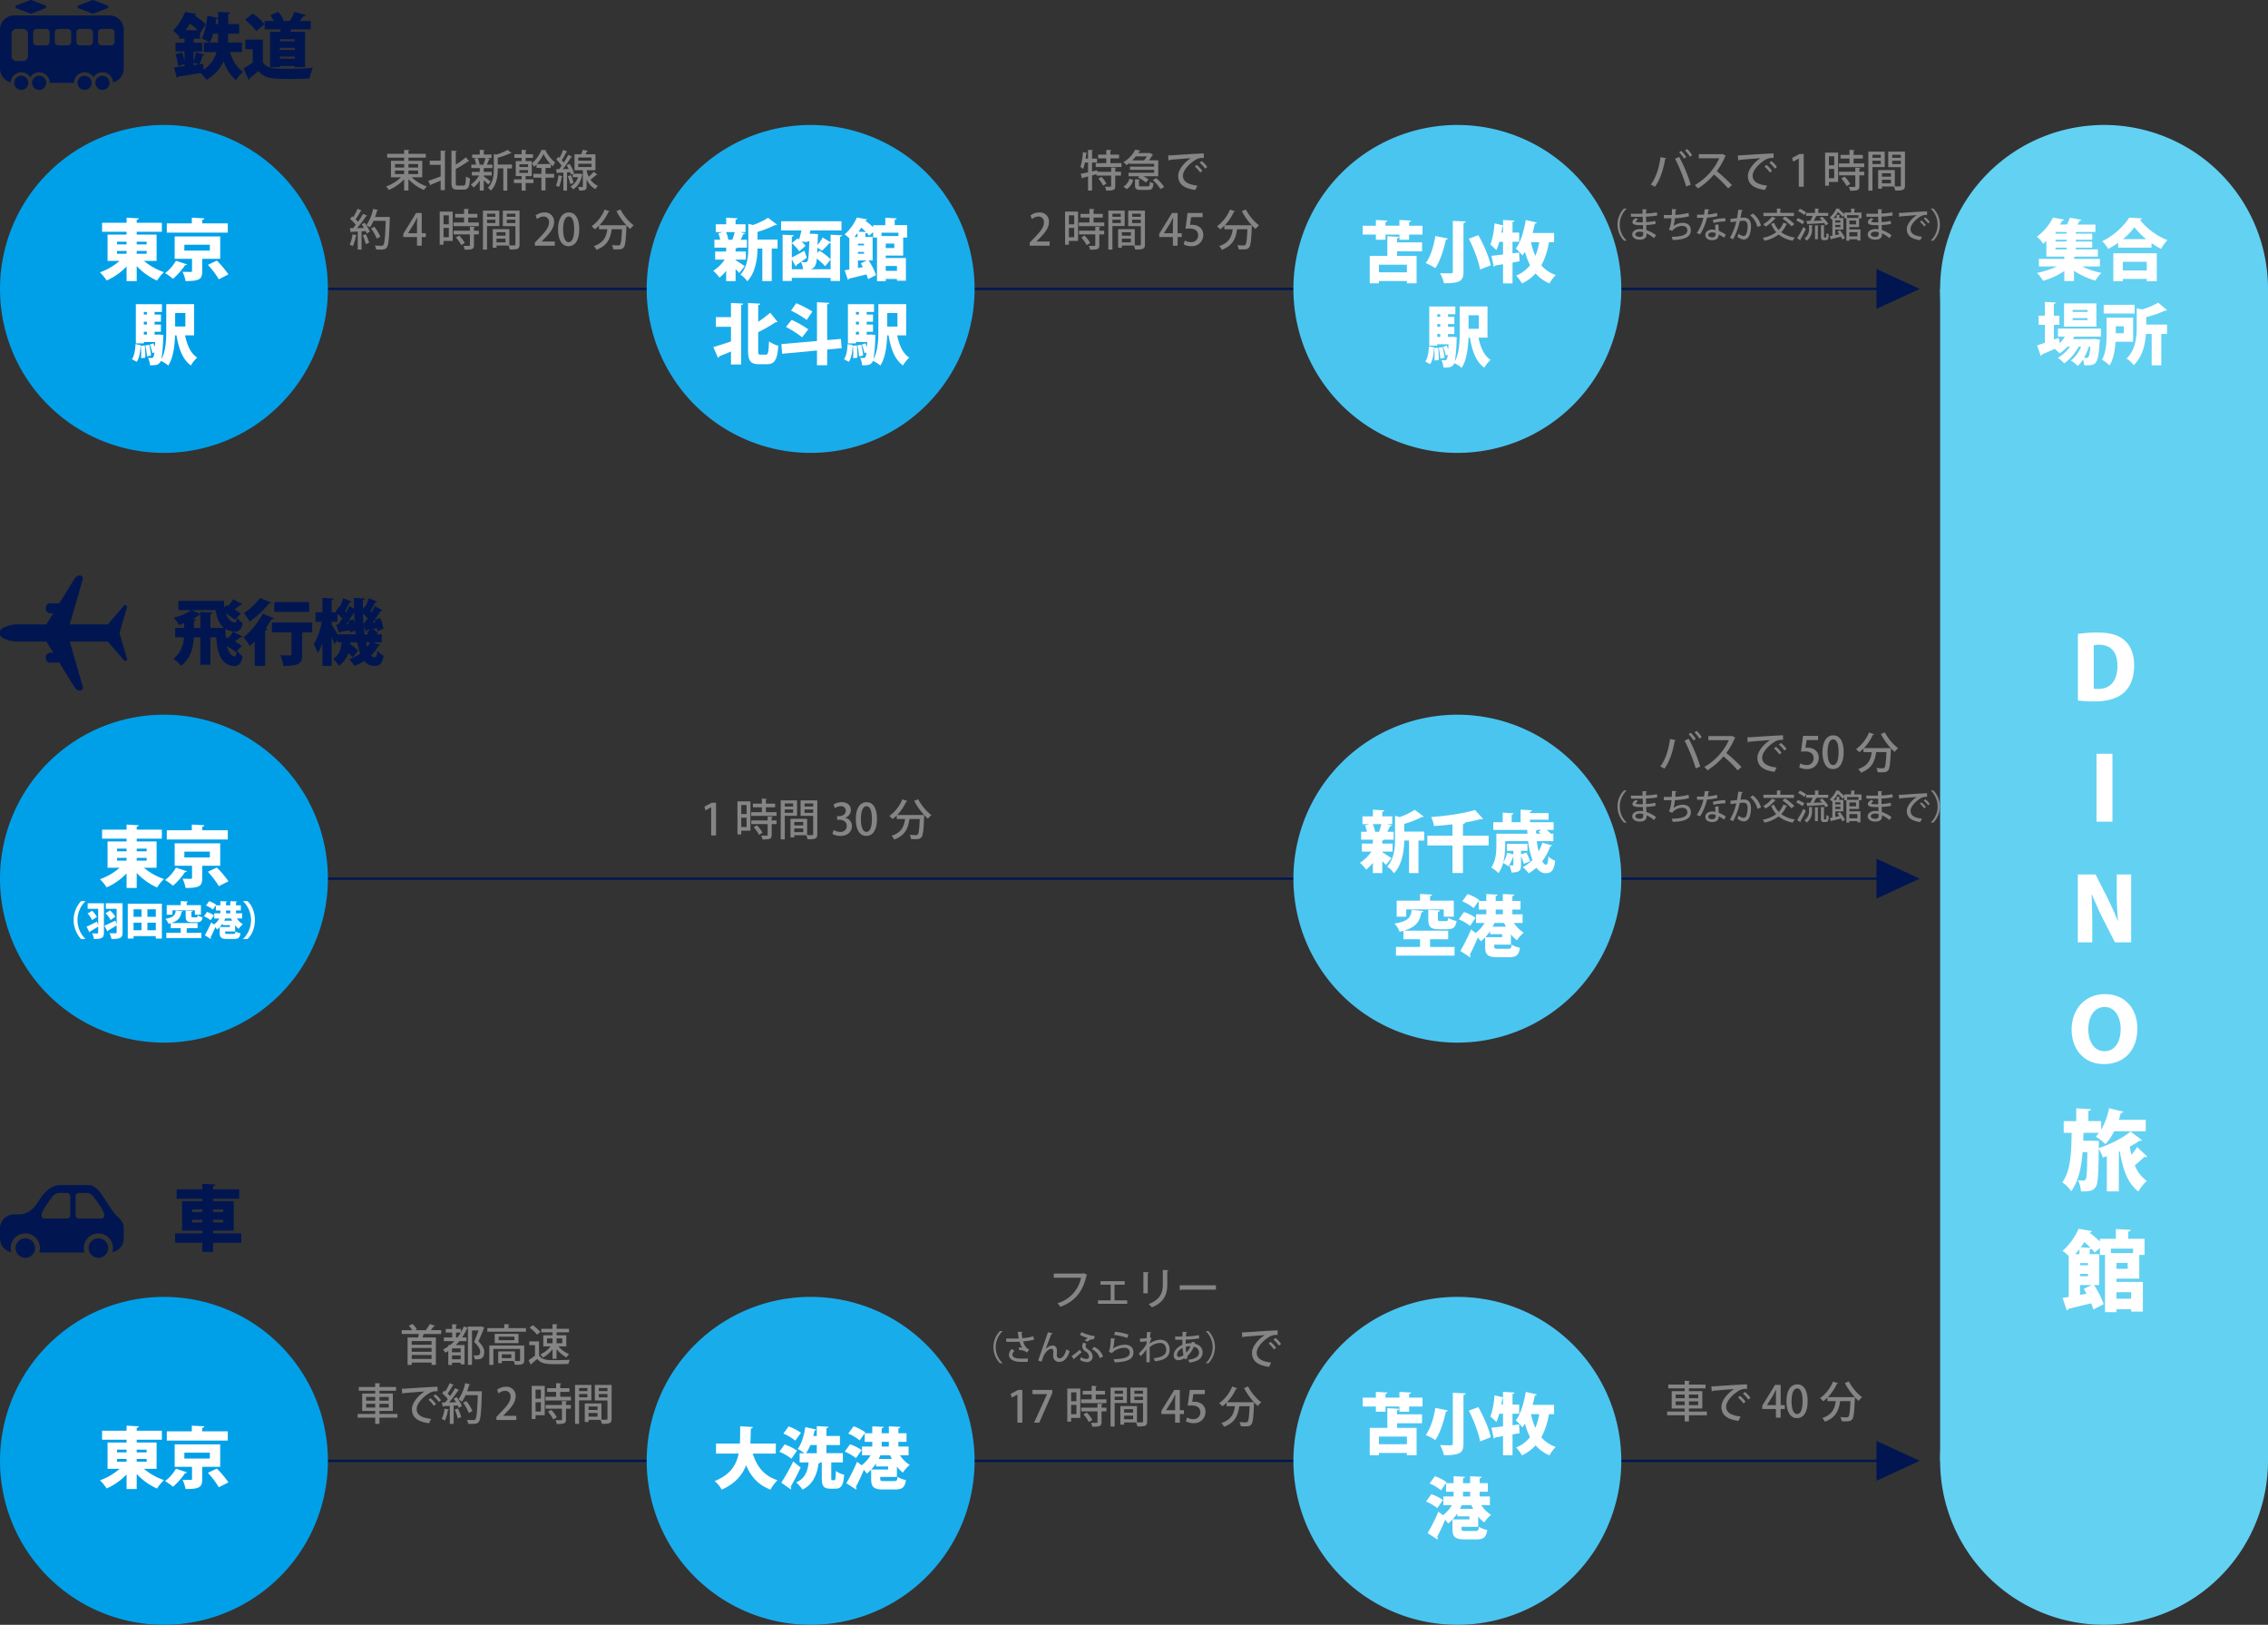 <svg id="グループ_38" data-name="グループ 38" xmlns="http://www.w3.org/2000/svg" xmlns:xlink="http://www.w3.org/1999/xlink" width="991.196" height="710.011" viewBox="0 0 991.196 710.011">
  <rect x="0" y="0" width="991.196" height="710.011" fill="#333333" stroke="none"/>
  <defs>
    <clipPath id="clip-path">
      <rect id="長方形_22" data-name="長方形 22" width="991.196" height="710.011" fill="none"/>
    </clipPath>
  </defs>
  <line id="線_18" data-name="線 18" x2="762.698" transform="translate(71.649 126.258)" fill="none" stroke="#011650" stroke-miterlimit="10" stroke-width="1"/>
  <line id="線_19" data-name="線 19" x2="762.698" transform="translate(71.649 383.959)" fill="none" stroke="#011650" stroke-miterlimit="10" stroke-width="1"/>
  <g id="グループ_37" data-name="グループ 37">
    <g id="グループ_36" data-name="グループ 36" clip-path="url(#clip-path)">
      <path id="パス_902" data-name="パス 902" d="M6.215,36.2A3.082,3.082,0,1,1,9.3,39.279,3.082,3.082,0,0,1,6.215,36.2" fill="#011650"/>
      <path id="パス_903" data-name="パス 903" d="M14.026,36.2a3.081,3.081,0,1,1,3.082,3.082A3.082,3.082,0,0,1,14.026,36.2" fill="#011650"/>
      <path id="パス_904" data-name="パス 904" d="M47.856,36.2a3.081,3.081,0,1,0-3.082,3.082A3.082,3.082,0,0,0,47.856,36.2" fill="#011650"/>
      <path id="パス_905" data-name="パス 905" d="M40.044,36.2a3.081,3.081,0,1,0-3.082,3.082A3.082,3.082,0,0,0,40.044,36.2" fill="#011650"/>
      <path id="パス_906" data-name="パス 906" d="M13.239,5.943,7.214,3.63a.681.681,0,0,1,0-1.272L13.239.046a.674.674,0,0,1,.488,0l6.025,2.312a.681.681,0,0,1,0,1.272L13.727,5.943a.684.684,0,0,1-.488,0" fill="#011650"/>
      <path id="パス_907" data-name="パス 907" d="M40.832,5.943,46.857,3.63a.681.681,0,0,0,0-1.272L40.832.046a.674.674,0,0,0-.488,0L34.319,2.358a.681.681,0,0,0,0,1.272l6.025,2.313a.684.684,0,0,0,.488,0" fill="#011650"/>
      <path id="パス_908" data-name="パス 908" d="M47.808,6.728H6.263A6.263,6.263,0,0,0,0,12.991V29.933A6.266,6.266,0,0,0,4.7,36,4.6,4.6,0,0,1,13.2,33.755,4.607,4.607,0,0,1,21.718,36.2H32.352a4.608,4.608,0,0,1,8.517-2.441A4.6,4.6,0,0,1,49.375,36a6.267,6.267,0,0,0,4.7-6.066V12.991a6.263,6.263,0,0,0-6.263-6.263M12.231,24.513A2.131,2.131,0,0,1,10.1,26.644H7.174a2.131,2.131,0,0,1-2.131-2.131v-9.74a2.131,2.131,0,0,1,2.131-2.131H10.1a2.131,2.131,0,0,1,2.131,2.131Zm9.453-6.21a1.527,1.527,0,0,1-1.527,1.527H16.023A1.527,1.527,0,0,1,14.5,18.3V14.169a1.527,1.527,0,0,1,1.527-1.527h4.134a1.527,1.527,0,0,1,1.527,1.527Zm9.453,0A1.527,1.527,0,0,1,29.61,19.83H25.476A1.527,1.527,0,0,1,23.949,18.3V14.169a1.527,1.527,0,0,1,1.527-1.527H29.61a1.527,1.527,0,0,1,1.527,1.527Zm9.453,0a1.527,1.527,0,0,1-1.527,1.527H34.929A1.527,1.527,0,0,1,33.4,18.3V14.169a1.527,1.527,0,0,1,1.527-1.527h4.134a1.527,1.527,0,0,1,1.527,1.527Zm9.453,0a1.527,1.527,0,0,1-1.527,1.527H44.382A1.527,1.527,0,0,1,42.855,18.3V14.169a1.527,1.527,0,0,1,1.527-1.527h4.134a1.527,1.527,0,0,1,1.527,1.527Z" fill="#011650"/>
      <path id="パス_909" data-name="パス 909" d="M105.757,22.768h-5.291c1.189,3.6,3.068,6.794,5.761,8.611a16.4,16.4,0,0,0-3.037,3.663,18.074,18.074,0,0,1-5.449-8.235,17.9,17.9,0,0,1-7.483,8.047,21.218,21.218,0,0,0-2.63-2.943c-3.663.626-7.265,1.189-9.706,1.565a.776.776,0,0,1-.627.564l-1.221-4.634c1.284-.126,2.85-.314,4.572-.5v-.877l-2.787.877a33.458,33.458,0,0,0-1.159-5.26l2.912-.814a31.44,31.44,0,0,1,1.034,3.725v-4.07H76.7v-3.82h3.946V16.944h-2.38V15.911a14.184,14.184,0,0,0-2.63-2.536A26.577,26.577,0,0,0,80.9,5.2l4.884.845c-.093.314-.344.5-.814.533l-.031.094a30.38,30.38,0,0,1,4.978,3.976L87.5,14.377l-.063-.1v2.662H84.653v1.722H88.41v3.82H84.653V26.9a34.192,34.192,0,0,0,.908-4.165l3.82,1.159a.9.9,0,0,1-.845.344,25.37,25.37,0,0,1-1.315,3.851l1.6-.187.156,2.505a12.638,12.638,0,0,0,5.605-7.64H89.1v-4.2h2.474a24.587,24.587,0,0,0-3.381-1.753c1.22-2.317,2.035-6.325,2.441-9.988L95.3,7.864V5.2l5.354.251c-.031.344-.313.594-.939.689v4.383h4.822v4.2H99.714v1.471c0,.783-.031,1.566-.063,2.38h6.106ZM86.406,13.187c-.97-.94-2.222-1.973-3.381-2.881-.563.97-1.159,1.91-1.847,2.881ZM84.653,27.371v1.064l2.161-.282Zm8.517-12.65A22.5,22.5,0,0,1,91.7,18.572h3.539c.062-.814.062-1.628.062-2.411v-1.44Zm2.129-4.2v-2.6a.731.731,0,0,1-.783.376c-.094.72-.219,1.472-.376,2.223Z" fill="#011650"/>
      <path id="パス_910" data-name="パス 910" d="M114.9,17.32v9.832c1.754,2.911,5.167,2.911,10.552,2.911,3.7,0,8.11-.125,11.272-.406a22.873,22.873,0,0,0-1.44,4.633c-2.348.126-5.511.22-8.517.22-7.765,0-11.021-.157-13.87-3.476-1.284,1.128-2.6,2.254-3.726,3.131a.636.636,0,0,1-.5.721l-2.255-5.01a44.874,44.874,0,0,0,4.039-2.536V21.516h-3.225v-4.2Zm-4.415-11.4a25.814,25.814,0,0,1,5.136,4.665l-3.633,3.006A24.961,24.961,0,0,0,107.1,8.647Zm7.546,7.953h4.447c.093-.345.156-.72.25-1.065h-7.076V9.179h4.039a18.563,18.563,0,0,0-1.534-2.505L121.66,5.2a14.075,14.075,0,0,1,2.317,3.757l-.5.219h3.538l-.251-.094a23.2,23.2,0,0,0,1.847-3.914l5.042,1.378c-.126.282-.407.376-.908.407-.47.658-1.128,1.472-1.754,2.223h4.822v3.632H127.39c-.188.345-.345.72-.564,1.065h6.512v15.5H128.83v-.5h-6.513v.5h-4.29Zm10.8,3.287h-6.513v.876h6.513Zm-6.513,4.666h6.513v-.908h-6.513Zm0,3.82h6.513V24.71h-6.513Z" fill="#011650"/>
      <path id="パス_911" data-name="パス 911" d="M184.542,77.467h-4.616a18.173,18.173,0,0,0,6.649,4.009,7.207,7.207,0,0,0-1.292,1.558,19.792,19.792,0,0,1-6.782-4.75v4.978H176.62v-4.9A19.457,19.457,0,0,1,169.952,83a8.507,8.507,0,0,0-1.235-1.5,18.09,18.09,0,0,0,6.516-4.028h-4.369v-7.18h5.756V68.881h-7.409V67.209h7.409V65.48l2.337.152c-.019.152-.152.266-.456.323v1.254h7.58v1.672H178.5v1.406h6.041Zm-11.911-4.255h3.989V71.673h-3.989Zm0,2.868h3.989V74.522h-3.989Zm10.087-4.407H178.5v1.539h4.217Zm0,2.85H178.5v1.558h4.217Z" fill="#858585"/>
      <path id="パス_912" data-name="パス 912" d="M192.58,70.211V65.822l2.318.133c-.019.152-.152.266-.456.323V83.091H192.58v-4.18c-1.577.684-3.134,1.33-4.236,1.767a.4.4,0,0,1-.247.361l-.912-2.013c1.349-.438,3.381-1.179,5.4-1.938V72.015h-4.768v-1.8Zm6.611,9.669c0,1.045.133,1.216.912,1.216h2.47c.836,0,.95-.817,1.082-3.97a5.054,5.054,0,0,0,1.729.836c-.19,3.59-.665,4.9-2.659,4.9h-2.869c-1.957,0-2.545-.665-2.545-3.021V65.822l2.336.152c-.019.152-.152.266-.456.3v5.681a34.233,34.233,0,0,0,4.408-3.23l1.425,1.672a.492.492,0,0,1-.437.1,45.565,45.565,0,0,1-5.4,3.343Z" fill="#858585"/>
      <path id="パス_913" data-name="パス 913" d="M211.429,77.068c.627.418,2.527,1.862,2.982,2.261l-1.026,1.311c-.4-.437-1.234-1.235-1.956-1.9v4.521h-1.748V78.892a13.53,13.53,0,0,1-2.7,3.058,7,7,0,0,0-1.2-1.273,12.753,12.753,0,0,0,3.609-4.008h-3.172V75.13h3.457V73.44H206v-1.5H208.1a11.052,11.052,0,0,0-.74-2.546l1.253-.361h-2.241v-1.5h3.3V65.48l2.185.133c-.019.152-.133.266-.437.3v1.614h3.381v1.5h-2.184l1.557.437c-.037.133-.19.19-.436.209a24.5,24.5,0,0,1-.969,2.261h2.431v1.5h-3.438a.847.847,0,0,1-.342.133V75.13h3.5v1.539h-3.5Zm-.171-5.243a20.966,20.966,0,0,0,.95-2.793h-3.439a10.347,10.347,0,0,1,.836,2.774l-.418.133H211.6Zm12.481.076v1.672h-2.033V83.28h-1.747V73.573h-2.413c0,2.184-.057,6.763-3.039,9.745a4.281,4.281,0,0,0-1.292-1.253c2.356-2.356,2.6-5.586,2.6-8.227V67.266l1.045.3a22.206,22.206,0,0,0,4.978-2.051l1.728,1.311a.518.518,0,0,1-.475.094,31.366,31.366,0,0,1-5.547,2V71.9Z" fill="#858585"/>
      <path id="パス_914" data-name="パス 914" d="M229.726,76.954V78.36h3.4v1.615h-3.4V83.28h-1.748V79.975H224.6V78.36h3.382V76.954h-2.584V70.381h2.584V68.994H224.8V67.4h3.173V65.48l2.184.114c-.018.171-.133.266-.436.323V67.4h3.229v1.6h-3.229v1.387h2.7v6.573Zm-2.736-3.97h3.78v-1.2h-3.78Zm0,2.564h3.78V74.313h-3.78Zm11.417-2.184v2.6h3.762v1.672h-3.762v5.6h-1.785v-5.6h-3.515V75.966h3.515v-2.6h-2.147v-1.5a14.132,14.132,0,0,1-1.1,1.045,6.868,6.868,0,0,0-.912-1.52A15.3,15.3,0,0,0,236.64,65.5l2.09.1a.368.368,0,0,1-.3.266,17.654,17.654,0,0,0,4.2,5.148,8.852,8.852,0,0,0-.988,1.653q-.456-.4-.912-.855v1.558Zm2.2-1.672a19.978,19.978,0,0,1-3.1-4.351,18.2,18.2,0,0,1-2.887,4.351Z" fill="#858585"/>
      <path id="パス_915" data-name="パス 915" d="M245.876,76.993c-.038.19-.209.228-.4.209a16.3,16.3,0,0,1-1.2,4.54,9.039,9.039,0,0,0-1.292-.627,16.6,16.6,0,0,0,1.083-4.54Zm3.59-.723a8.523,8.523,0,0,0-.341-1.045l-1.312.1v7.96h-1.6V75.415c-.95.039-1.805.1-2.489.115a.361.361,0,0,1-.323.266l-.38-1.862,1.33-.019c.361-.437.741-.95,1.1-1.482a16.864,16.864,0,0,0-2.318-2.7l.893-1.2c.171.153.342.305.513.476a27.2,27.2,0,0,0,1.6-3.534l1.823.76a.51.51,0,0,1-.455.171,28.431,28.431,0,0,1-1.995,3.609,10.3,10.3,0,0,1,.874,1.045c.741-1.158,1.424-2.355,1.938-3.362l1.766.816a.593.593,0,0,1-.494.172A47.9,47.9,0,0,1,245.99,73.9l2.546-.038a17.557,17.557,0,0,0-.912-1.672l1.311-.551a16.289,16.289,0,0,1,1.937,3.989Zm.019.286a19.335,19.335,0,0,1,1.178,3.362c-.4.133-.779.285-1.425.513a19.355,19.355,0,0,0-1.1-3.438Zm4.142-.685.988.4a.35.35,0,0,1-.172.228c-.645,3.021-2.051,5.092-3.989,6.212a6.963,6.963,0,0,0-1.121-1.234,6.982,6.982,0,0,0,3.287-4.046H250.3V75.91h3.04Zm2.735-1.5a9.683,9.683,0,0,0,.95,2.85,21.139,21.139,0,0,0,2.166-2.166c1.444,1.14,1.539,1.2,1.634,1.253-.076.115-.266.152-.494.115a28.815,28.815,0,0,1-2.565,2.051A7.954,7.954,0,0,0,261.3,81.21a7.032,7.032,0,0,0-1.1,1.444,9.2,9.2,0,0,1-3.838-4.256v3.059c0,1.577-.57,1.805-3.21,1.805A6.629,6.629,0,0,0,252.7,81.7c.38,0,.76.019,1.064.019.969,0,.969-.019.969-.285V74.371h-3.648V67.418h2.907a14.413,14.413,0,0,0,.76-1.976l2.222.513c-.057.152-.209.209-.456.228-.171.361-.418.8-.664,1.235h4.369v6.953Zm-3.647-4.142h5.794V68.842h-5.794Zm0,2.736h5.794V71.559h-5.794Z" fill="#858585"/>
      <path id="パス_916" data-name="パス 916" d="M155.949,102.83c-.057.133-.171.209-.4.19a16.514,16.514,0,0,1-1.367,4.56,7.491,7.491,0,0,0-1.349-.665,15.109,15.109,0,0,0,1.234-4.54Zm4.522-8.548c-.076.133-.228.19-.475.19a48.674,48.674,0,0,1-3.971,5.205l3.059-.057c-.323-.551-.684-1.1-1.026-1.6.57-.3.931-.475,1.292-.665a16.073,16.073,0,0,1,2.279,3.914c-.588.341-.987.55-1.386.759a7.465,7.465,0,0,0-.437-1.044l-1.786.114v7.96h-1.672v-7.884c-1.045.056-1.994.114-2.755.133a.339.339,0,0,1-.3.266l-.4-1.862,1.386-.019c.4-.437.817-.931,1.216-1.463a17.108,17.108,0,0,0-2.47-2.526l.855-1.2c.152.134.323.267.495.4a24.018,24.018,0,0,0,1.9-3.648l1.862.779a.475.475,0,0,1-.475.171,30.4,30.4,0,0,1-2.242,3.609,13.6,13.6,0,0,1,1.045,1.121,39.476,39.476,0,0,0,2.2-3.5Zm-.627,12.386a20.809,20.809,0,0,0-1.33-3.857l1.4-.474a20.764,20.764,0,0,1,1.425,3.761Zm9.574-11.892.95.076c0,.132-.019.38-.019.589-.266,8.738-.532,11.7-1.292,12.67-.608.8-1.216.951-2.907.951-.55,0-1.177-.019-1.785-.057a3.726,3.726,0,0,0-.57-1.71c1.254.1,2.393.1,2.869.1a.981.981,0,0,0,.836-.3c.569-.627.855-3.477,1.082-10.581h-5.338a15.4,15.4,0,0,1-1.6,2.849,10.648,10.648,0,0,0-1.481-1.007,19.972,19.972,0,0,0,2.906-7.086l2.185.551a.444.444,0,0,1-.475.228,25.494,25.494,0,0,1-.855,2.755h5.091ZM163.6,99.088a18.725,18.725,0,0,1,2.622,4.369l-1.577.836a18.826,18.826,0,0,0-2.489-4.483Z" fill="#858585"/>
      <path id="パス_917" data-name="パス 917" d="M184.315,107.371h-2.071v-3.78H176.26v-1.425l5.6-9.1h2.451v8.853H186.1v1.672h-1.786Zm-5.984-5.452h3.913V97.626c0-.817.038-1.672.1-2.489h-.076c-.437.912-.8,1.615-1.2,2.375l-2.735,4.369Z" fill="#858585"/>
      <path id="パス_918" data-name="パス 918" d="M197.844,92.459v12.822h-4.009v1.634h-1.671V92.459Zm-1.691,1.633h-2.318v3.932h2.318Zm-2.318,9.575h2.318V99.6h-2.318Zm10.772-6.459h4.673v1.614H198.186V97.208h4.635V95.061h-3.914v-1.6h3.914v-2.2l2.223.133c-.019.17-.133.266-.437.322v1.748h4.027v1.6h-4.027Zm2.963,1.956c-.019.171-.133.266-.437.323v1.33h2.128v1.6h-2.128v4.711c0,1.748-.722,2-4.027,2a6.4,6.4,0,0,0-.589-1.691c.551.019,1.083.019,1.52.019,1.311,0,1.33,0,1.33-.342v-4.692h-7.124v-1.6h7.124V99.069Zm-6,7.941a14.09,14.09,0,0,0-2.336-3.324l1.443-.836a14.221,14.221,0,0,1,2.451,3.229Z" fill="#858585"/>
      <path id="パス_919" data-name="パス 919" d="M218.211,98.784h-5.357v10.278h-1.786V92.04h7.143Zm-1.71-5.395h-3.647v1.349H216.5Zm-3.647,4.065H216.5V96.01h-3.647Zm14.209-5.414V106.8c0,2.109-.911,2.242-4.274,2.242a7.088,7.088,0,0,0-.57-1.767h-5.224v.969h-1.653v-8.131h7.276v7.105c.494.019.95.019,1.349.019,1.273,0,1.292,0,1.292-.456v-7.96H219.75V92.04Zm-6.135,9.442h-3.933v1.5h3.933Zm-3.933,4.426h3.933v-1.6h-3.933Zm8.264-12.519h-3.78v1.349h3.78Zm-3.78,4.1h3.78V96.011h-3.78Z" fill="#858585"/>
      <path id="パス_920" data-name="パス 920" d="M242.455,107.371h-8.7v-1.349l1.5-1.577c3.02-3.1,4.692-5.072,4.692-7.219a2.317,2.317,0,0,0-2.47-2.6,4.6,4.6,0,0,0-2.754,1.121l-.665-1.577a6.177,6.177,0,0,1,3.856-1.33A3.922,3.922,0,0,1,242.151,97c0,2.622-1.786,4.807-4.275,7.314l-1.177,1.2v.038h5.756Z" fill="#858585"/>
      <path id="パス_921" data-name="パス 921" d="M243.881,100.247c0-4.674,1.767-7.409,4.73-7.409,3.021,0,4.541,2.925,4.541,7.257,0,4.844-1.748,7.485-4.693,7.485-2.982,0-4.578-2.945-4.578-7.333m7.048-.076c0-3.4-.722-5.585-2.394-5.585-1.443,0-2.431,2.013-2.431,5.585,0,3.552.873,5.642,2.393,5.642,1.862,0,2.432-2.679,2.432-5.642" fill="#858585"/>
      <path id="パス_922" data-name="パス 922" d="M271.163,91.546a21.5,21.5,0,0,0,5.775,6.934,9.29,9.29,0,0,0-1.52,1.6A20.728,20.728,0,0,1,273.8,98.5c0,.152-.019.38-.038.589-.247,6.041-.513,8.283-1.178,9.042a2.107,2.107,0,0,1-1.6.8,10.278,10.278,0,0,1-1.2.057c-.55,0-1.177-.019-1.8-.057a4.124,4.124,0,0,0-.589-1.823c1.178.114,2.279.133,2.735.133a1.019,1.019,0,0,0,.817-.266c.456-.475.7-2.3.893-6.8h-4.5c-.532,3.552-1.539,7.1-6.668,8.985a6.2,6.2,0,0,0-1.159-1.614c4.464-1.482,5.49-4.294,5.908-7.371H261.8V98.613a17.78,17.78,0,0,1-1.823,1.6,13.828,13.828,0,0,0-1.425-1.349,16.8,16.8,0,0,0,5.68-7.276l2.242.76a.481.481,0,0,1-.532.209,21.538,21.538,0,0,1-3.952,5.87H272.36l.418-.019,1.026.1a29.375,29.375,0,0,1-4.389-6.25Z" fill="#858585"/>
      <path id="パス_923" data-name="パス 923" d="M487.839,73.288c-.019.152-.133.266-.437.3v1.463h2.508v1.672H487.4v4.559c0,1.805-.741,1.995-3.97,1.995a6.359,6.359,0,0,0-.532-1.71c.608.019,1.2.038,1.653.038.988,0,1.063,0,1.063-.342v-4.54h-6.4V76.1l-1.956.532v6.63h-1.729V77.088c-.874.247-1.672.437-2.318.608a.391.391,0,0,1-.285.3l-.646-2.033c.874-.171,2.014-.4,3.249-.665V71.028h-1.387a16.185,16.185,0,0,1-.817,2.849,9.467,9.467,0,0,0-1.12-.93,28.4,28.4,0,0,0,1.063-6.478l1.881.436c-.057.133-.171.228-.437.228-.076.7-.171,1.444-.266,2.166h1.083V65.481l2.166.133c-.019.17-.133.266-.437.3V69.3h2.2v1.729h-2.2v3.894l2.261-.494.056.627h6.041v-1.88Zm-2.565-1.994h4.864v1.672H478.873V71.294h4.616V69.2h-3.572V67.57h3.572V65.481l2.241.114c-.019.17-.151.266-.456.322V67.57h3.781V69.2h-3.781Zm-3.191,9.8a13.552,13.552,0,0,0-2.052-3.077l1.406-.722a13.968,13.968,0,0,1,2.109,2.982Z" fill="#858585"/>
      <path id="パス_924" data-name="パス 924" d="M493.579,71.578v-.36c-.418.323-.855.646-1.311.949a6.057,6.057,0,0,0-1.292-1.31,13.82,13.82,0,0,0,5.186-5.452l2.223.379c-.037.171-.19.267-.455.267-.153.265-.324.55-.514.835h4.864l.285-.076,1.406.855a.514.514,0,0,1-.343.19,19.358,19.358,0,0,1-1.519,2.2h4.084v6.972h-6.478a11.215,11.215,0,0,1,2.242,1.462l-1.2,1.254a12.186,12.186,0,0,0-3.419-2.146l.57-.57h-4.693V75.492h11.19V74.219H493.845V72.813h10.563V71.578Zm1.672,7.068a7.176,7.176,0,0,1-2.774,4.008l-1.5-1.064a6.266,6.266,0,0,0,2.66-3.534ZM500,70.059a12.669,12.669,0,0,0,1.235-1.71h-4.844a17.983,17.983,0,0,1-1.52,1.71Zm-2.223,10.809c0,.494.171.57,1.026.57H501.6c.722,0,.855-.247.931-1.994a5.127,5.127,0,0,0,1.576.627c-.209,2.355-.7,2.925-2.355,2.925h-3.135c-2.089,0-2.583-.494-2.583-2.109V78.323l2.184.132c-.019.153-.133.266-.437.305Zm9.385,1.767a17.626,17.626,0,0,0-3.362-3.952l1.5-.854a17.919,17.919,0,0,1,3.477,3.875Z" fill="#858585"/>
      <path id="パス_925" data-name="パス 925" d="M510.508,67.912c.57,0,1.387-.019,1.919-.057,1.937-.152,10.829-.742,13.678-.817l.019,2.013A5.769,5.769,0,0,0,522.1,70.1c-2.45,1.558-5.11,4.389-5.11,6.687,0,2.394,1.881,3.8,6.307,4.331L522.382,83c-5.415-.7-7.466-2.868-7.466-6.193,0-2.488,2.374-5.623,5.508-7.693-2.222.17-7.2.55-9.27.759a.728.728,0,0,1-.456.3Zm12.52,4.16a12.547,12.547,0,0,1,2.431,2.6l-.931.723a13.2,13.2,0,0,0-2.355-2.6Zm2.146-1.691a11.465,11.465,0,0,1,2.432,2.584l-.912.741a13.6,13.6,0,0,0-2.375-2.6Z" fill="#858585"/>
      <path id="パス_926" data-name="パス 926" d="M458.732,107.371h-8.7v-1.349l1.5-1.577c3.02-3.1,4.692-5.072,4.692-7.219a2.317,2.317,0,0,0-2.47-2.6A4.6,4.6,0,0,0,451,95.745l-.665-1.577a6.177,6.177,0,0,1,3.856-1.33A3.922,3.922,0,0,1,458.428,97c0,2.622-1.786,4.807-4.275,7.314l-1.177,1.2v.038h5.756Z" fill="#858585"/>
      <path id="パス_927" data-name="パス 927" d="M471.159,92.459v12.822H467.15v1.634h-1.671V92.459Zm-1.691,1.633H467.15v3.932h2.318Zm-2.318,9.575h2.318V99.6H467.15Zm10.772-6.459H482.6v1.614H471.5V97.208h4.635V95.061h-3.914v-1.6h3.914v-2.2l2.223.133c-.019.17-.133.266-.437.322v1.748h4.027v1.6h-4.027Zm2.963,1.956c-.019.171-.133.266-.437.323v1.33h2.128v1.6h-2.128v4.711c0,1.748-.722,2-4.027,2a6.4,6.4,0,0,0-.589-1.691c.551.019,1.083.019,1.52.019,1.311,0,1.33,0,1.33-.342v-4.692h-7.124v-1.6h7.124V99.069Zm-6,7.941a14.089,14.089,0,0,0-2.336-3.324l1.443-.836a14.222,14.222,0,0,1,2.451,3.229Z" fill="#858585"/>
      <path id="パス_928" data-name="パス 928" d="M491.526,98.784h-5.357v10.278h-1.786V92.04h7.143Zm-1.71-5.395h-3.647v1.349h3.647Zm-3.647,4.065h3.647V96.01h-3.647Zm14.21-5.414V106.8c0,2.109-.912,2.242-4.275,2.242a7.044,7.044,0,0,0-.569-1.767h-5.224v.969h-1.653v-8.131h7.276v7.105c.494.019.95.019,1.349.019,1.272,0,1.291,0,1.291-.456v-7.96h-5.509V92.04Zm-6.136,9.442H490.31v1.5h3.933Zm-3.932,4.426h3.933v-1.6h-3.933Zm8.263-12.519h-3.78v1.349h3.78Zm-3.78,4.1h3.78V96.011h-3.78Z" fill="#858585"/>
      <path id="パス_929" data-name="パス 929" d="M514.668,107.371H512.6v-3.78h-5.984v-1.425l5.6-9.1h2.451v8.853h1.786v1.672h-1.786Zm-5.984-5.452H512.6V97.626c0-.817.038-1.672.1-2.489h-.076c-.437.912-.8,1.615-1.2,2.375l-2.735,4.369Z" fill="#858585"/>
      <path id="パス_930" data-name="パス 930" d="M525.574,93.066V94.89h-5.015l-.475,3.4c.285-.019.551-.057.95-.057,2.6,0,4.844,1.52,4.844,4.445a4.9,4.9,0,0,1-5.224,4.9,6.8,6.8,0,0,1-3.344-.8l.494-1.672a5.934,5.934,0,0,0,2.774.722,2.918,2.918,0,0,0,3.059-2.964c0-1.843-1.254-3-3.8-3a10.767,10.767,0,0,0-1.729.114L519,93.066Z" fill="#858585"/>
      <path id="パス_931" data-name="パス 931" d="M544.478,91.546a21.5,21.5,0,0,0,5.775,6.934,9.292,9.292,0,0,0-1.52,1.6,20.733,20.733,0,0,1-1.614-1.577c0,.152-.019.38-.038.589-.247,6.041-.513,8.283-1.178,9.042a2.107,2.107,0,0,1-1.6.8,10.278,10.278,0,0,1-1.2.057c-.55,0-1.177-.019-1.8-.057a4.124,4.124,0,0,0-.589-1.823c1.178.114,2.279.133,2.735.133a1.018,1.018,0,0,0,.817-.266c.456-.475.7-2.3.893-6.8h-4.5c-.532,3.552-1.539,7.1-6.668,8.985a6.2,6.2,0,0,0-1.159-1.614c4.464-1.482,5.49-4.294,5.908-7.371h-3.629V98.613a17.783,17.783,0,0,1-1.823,1.6,13.831,13.831,0,0,0-1.425-1.349,16.8,16.8,0,0,0,5.68-7.276l2.242.76a.481.481,0,0,1-.532.209,21.539,21.539,0,0,1-3.952,5.87h10.373l.418-.019,1.026.1a29.376,29.376,0,0,1-4.389-6.25Z" fill="#858585"/>
      <path id="パス_932" data-name="パス 932" d="M728.233,69.165c-.038.171-.228.286-.513.324-.721,4.521-2.279,9.289-4.483,12.139a9.65,9.65,0,0,0-1.8-.969c2.109-2.641,3.686-7.257,4.255-12.006Zm8.7,12.349a72.1,72.1,0,0,0-4.863-12.121l1.785-.855a66.961,66.961,0,0,1,5.054,12.14Zm-2.165-15.6a14.936,14.936,0,0,1,2.184,2.717l-.95.684a15.433,15.433,0,0,0-2.166-2.755Zm2.564-.817a14.17,14.17,0,0,1,2.2,2.7l-.95.684a16.984,16.984,0,0,0-2.166-2.717Z" fill="#858585"/>
      <path id="パス_933" data-name="パス 933" d="M754.281,68.1a.565.565,0,0,1-.323.266,29.555,29.555,0,0,1-3.666,6.4,72.382,72.382,0,0,1,6.649,6.136l-1.672,1.444a58.509,58.509,0,0,0-6.193-6.1,30.116,30.116,0,0,1-7.01,6.1,11.057,11.057,0,0,0-1.387-1.463,25.984,25.984,0,0,0,10.7-11.7h-8.929V67.38h9.973l.342-.114Z" fill="#858585"/>
      <path id="パス_934" data-name="パス 934" d="M759.489,67.912c.57,0,1.387-.019,1.919-.057,1.937-.152,10.828-.742,13.678-.817l.019,2.013a5.769,5.769,0,0,0-4.028,1.045c-2.45,1.558-5.11,4.389-5.11,6.687,0,2.394,1.881,3.8,6.307,4.331L771.363,83c-5.415-.7-7.466-2.868-7.466-6.193,0-2.488,2.374-5.623,5.508-7.693-2.222.17-7.2.55-9.27.759a.728.728,0,0,1-.456.3Zm12.52,4.16a12.548,12.548,0,0,1,2.431,2.6l-.931.723a13.2,13.2,0,0,0-2.355-2.6Zm2.146-1.691a11.466,11.466,0,0,1,2.432,2.584l-.912.741a13.6,13.6,0,0,0-2.375-2.6Z" fill="#858585"/>
      <path id="パス_935" data-name="パス 935" d="M786.146,81.59V69.3h-.038l-2.413,1.33-.493-1.615,3.229-1.729h1.862v14.3Z" fill="#858585"/>
      <path id="パス_936" data-name="パス 936" d="M803.321,66.678V79.5h-4.009v1.634h-1.671V66.678Zm-1.691,1.633h-2.318v3.932h2.318Zm-2.318,9.575h2.318V73.821h-2.318Zm10.772-6.459h4.673v1.614H803.663V71.427H808.3V69.28h-3.914v-1.6H808.3v-2.2l2.223.133c-.019.17-.133.266-.437.322v1.748h4.027v1.6h-4.027Zm2.963,1.956c-.019.171-.133.266-.437.323v1.33h2.128v1.6H812.61v4.711c0,1.748-.722,1.995-4.027,1.995a6.4,6.4,0,0,0-.589-1.691c.551.019,1.083.019,1.52.019,1.311,0,1.33,0,1.33-.342V76.632H803.72v-1.6h7.124V73.288Zm-6,7.941A14.09,14.09,0,0,0,804.708,78l1.443-.836a14.221,14.221,0,0,1,2.451,3.229Z" fill="#858585"/>
      <path id="パス_937" data-name="パス 937" d="M823.688,73h-5.356V83.281h-1.786V66.259h7.142Zm-1.709-5.395h-3.647v1.349h3.647Zm-3.647,4.065h3.647V70.229h-3.647Zm14.21-5.414V81.02c0,2.108-.912,2.242-4.275,2.242a7.079,7.079,0,0,0-.57-1.767h-5.223v.969H820.82V74.333H828.1v7.105c.494.019.949.019,1.348.019,1.273,0,1.292,0,1.292-.456v-7.96h-5.509V66.259ZM826.405,75.7h-3.932v1.5h3.932Zm-3.931,4.426h3.932v-1.6h-3.932Zm8.263-12.519h-3.781v1.349h3.781Zm-3.781,4.1h3.781V70.229h-3.781Z" fill="#858585"/>
      <path id="パス_938" data-name="パス 938" d="M710.869,91.206a9.6,9.6,0,0,0,0,13.89v.074h-1.14a10.108,10.108,0,0,1,0-14.039h1.14Z" fill="#858585"/>
      <path id="パス_939" data-name="パス 939" d="M712.774,93.351c.93.06,2.265.06,3.36.06.57,0,1.185-.015,1.725-.03-.015-.69-.03-1.47-.03-1.965l1.935.105c-.015.165-.135.255-.39.3,0,.42,0,1.035.015,1.5a31.35,31.35,0,0,0,4.74-.54l.165,1.38a32.4,32.4,0,0,1-4.92.495l.045,2.415a25.707,25.707,0,0,0,3.99-.54l.15,1.32a26.253,26.253,0,0,1-4.11.48c.03.87.06,1.65.09,2.22a15.431,15.431,0,0,1,4.23,2.235l-.9,1.29a14.2,14.2,0,0,0-3.27-2.085v.57c-.015,1.335-.96,2.175-2.91,2.175-1.965,0-3.33-.9-3.33-2.31,0-1.485,1.62-2.325,3.36-2.325a6.154,6.154,0,0,1,1.365.12c-.015-.54-.03-1.17-.06-1.845-.315.015-.63.015-.93.015-2.625,0-3.66-.315-3.66-1.365,0-.585.45-1.11,1.47-1.755l1.02.585c-.885.435-.975.7-.975.87,0,.36.585.42,1.785.435.375,0,.825,0,1.245-.015-.03-.825-.045-1.65-.075-2.445-.555.015-1.2.03-1.77.03-.99,0-2.43-.015-3.36-.045Zm5.37,8.115a5.62,5.62,0,0,0-1.515-.225c-1.02,0-1.935.42-1.935,1.155s.87,1.125,2.01,1.125c1.035,0,1.44-.45,1.44-1.335Z" fill="#858585"/>
      <path id="パス_940" data-name="パス 940" d="M738.169,94.536a36.536,36.536,0,0,1-6.18.841,18.153,18.153,0,0,1-.614,3.4,7.153,7.153,0,0,1,3.974-1.411c2.145,0,3.6,1.111,3.6,3.286,0,3.045-2.94,4.109-7.935,4.214a7.292,7.292,0,0,0-.435-1.365c4.26-.1,6.84-.795,6.84-2.82,0-1.2-.765-1.964-2.31-1.964a5.748,5.748,0,0,0-4.335,2.205l-1.455-.661c.451-.509.975-2.5,1.2-4.874h-3.36V93.937c.659.03,2.384.03,3.479.03.06-.825.091-1.77.075-2.64l2.025.195c-.045.24-.21.3-.465.345-.03.69-.075,1.41-.12,2.055a29.477,29.477,0,0,0,5.775-.886Z" fill="#858585"/>
      <path id="パス_941" data-name="パス 941" d="M747.109,91.581a.481.481,0,0,1-.449.3c-.091.585-.241,1.335-.361,1.845a18.465,18.465,0,0,0,4.05-.7l.2,1.425a30.411,30.411,0,0,1-4.515.675,24.1,24.1,0,0,1-3.014,7.275l-1.471-.54a19.476,19.476,0,0,0,2.9-6.705c-.314.015-.705.015-1.034.015h-1.756V93.8h1.726c.464,0,.93,0,1.319-.015.151-.735.27-1.575.361-2.4Zm3.915,6.48c.015,1.05.075,1.89.15,2.835a17.281,17.281,0,0,1,3.06,1.62l-.72,1.38a13.971,13.971,0,0,0-2.34-1.425c0,.825-.33,2.474-2.924,2.474-1.636-.014-2.971-.794-2.956-2.309s1.545-2.325,2.985-2.325a6.23,6.23,0,0,1,1.425.195c-.059-.84-.1-1.695-.1-2.28Zm-1.23,3.78a4.267,4.267,0,0,0-1.544-.3c-.811,0-1.666.345-1.666,1.1,0,.69.69,1.065,1.7,1.065.84,0,1.515-.375,1.515-1.3Zm4.29-5.085a23.736,23.736,0,0,0-5.25.66l-.225-1.305a22.757,22.757,0,0,1,5.4-.765Z" fill="#858585"/>
      <path id="パス_942" data-name="パス 942" d="M761.719,91.867c-.045.21-.225.284-.495.3-.165.78-.405,2.145-.585,3.03.54-.06,1.11-.1,1.455-.1,2.385-.014,3.15,1.6,3.15,3.9a12.383,12.383,0,0,1-.45,3.165c-.465,1.68-1.455,2.505-2.79,2.505a4.687,4.687,0,0,1-2.715-1.275,6,6,0,0,0,.525-1.275,3.815,3.815,0,0,0,2.16,1c.72,0,1.14-.525,1.41-1.425a11.854,11.854,0,0,0,.39-2.76c-.015-1.59-.525-2.46-1.8-2.445a12.41,12.41,0,0,0-1.62.12,31.155,31.155,0,0,1-2.925,7.95l-1.38-.66a25.828,25.828,0,0,0,2.79-7.125l-2.475.345-.12-1.47,2.88-.314c.211-1.1.42-2.416.57-3.706Zm6.345,7.319a9.1,9.1,0,0,0-3.165-5.055l1.14-.84a9.571,9.571,0,0,1,3.555,5.31Z" fill="#858585"/>
      <path id="パス_943" data-name="パス 943" d="M775.384,97.4a9.507,9.507,0,0,0,2,3.12,9.027,9.027,0,0,0,1.994-3.2l1.74.57a.4.4,0,0,1-.405.165,10.952,10.952,0,0,1-2.249,3.42,13.306,13.306,0,0,0,5.969,2.34,6.524,6.524,0,0,0-.945,1.365,13.181,13.181,0,0,1-6.149-2.7A15.794,15.794,0,0,1,771.2,105.2a8.388,8.388,0,0,0-.825-1.275,14.4,14.4,0,0,0,5.909-2.445,12.263,12.263,0,0,1-2.249-3.66Zm.735-1.98a.362.362,0,0,1-.389.12,16.914,16.914,0,0,1-4.08,3.48,7.9,7.9,0,0,0-1.081-1.05,12.205,12.205,0,0,0,3.886-3.255Zm7.9-2.415v1.4H770.675v-1.4h5.91V91.1l1.815.12c-.016.12-.105.21-.346.24v1.545Zm-1.08,5.9a22.782,22.782,0,0,0-3.959-3.42l1.169-.855a22.027,22.027,0,0,1,4.035,3.3Z" fill="#858585"/>
      <path id="パス_944" data-name="パス 944" d="M785.764,95.316A12.291,12.291,0,0,1,788.57,96.8l-.826,1.2a11.885,11.885,0,0,0-2.759-1.62Zm-.33,8.745a44.978,44.978,0,0,0,2.7-4.89l1.081.9a46.379,46.379,0,0,1-2.386,4.545.4.4,0,0,1,.091.24.36.36,0,0,1-.076.21Zm1.17-12.824a11.526,11.526,0,0,1,2.745,1.575l-.825,1.154a11.139,11.139,0,0,0-2.7-1.694Zm5.295,8.669a5.91,5.91,0,0,1-2.28,5.235,4.969,4.969,0,0,0-1.005-.93,4.808,4.808,0,0,0,1.995-4.335V98.361l1.635.105c-.015.12-.12.195-.345.24Zm-2.565-6.869h3.885v-1.9l1.785.1c-.015.135-.105.21-.345.255v1.545h4.35v1.29h-4.9c-.045.1-.18.15-.375.15-.285.585-.69,1.349-1.1,2.009,1.155-.029,2.4-.06,3.66-.105a12.119,12.119,0,0,0-1.065-1.08l1.11-.6a14.858,14.858,0,0,1,2.67,3.09l-1.17.674a6.832,6.832,0,0,0-.645-.989c-2.58.179-5.28.315-7.019.4a.29.29,0,0,1-.241.21l-.495-1.529c.495-.016,1.08-.016,1.725-.031.36-.659.765-1.485,1.065-2.2h-2.9Zm3.885,11.489V98.481l1.59.09c-.015.12-.12.195-.345.225v5.73Zm3.915-1.275c0,.465.03.555.285.555.48,0,.54,0,.615-.06.135-.105.165-.42.2-1.89a3.778,3.778,0,0,0,.975.525c-.045,1.77-.135,2.565-1.38,2.565h-.765c-1.23,0-1.23-.87-1.23-1.785v-4.8l1.65.105c-.015.12-.1.195-.345.24Z" fill="#858585"/>
      <path id="パス_945" data-name="パス 945" d="M812.479,99.216h-4.245v1.05h4.845v4.815h-1.32v-.555h-3.525v.66h-1.3V95.391h-.915V94.1l-.75.675a14.656,14.656,0,0,0-2.055-2.13,16.761,16.761,0,0,1-1.935,2.625h1.38v-1.4l1.5.105c-.015.1-.1.195-.315.225v1.065h1.755V100.3h-3.525v2.445l1.815-.4c-.27-.4-.57-.825-.855-1.185l1.065-.555a14.541,14.541,0,0,1,2.205,3.42l-1.155.63a9.188,9.188,0,0,0-.6-1.245c-1.53.39-3.089.795-4.109,1.035a.274.274,0,0,1-.21.24l-.556-1.455c.331-.06.721-.135,1.125-.225v-7.23l-.18.18a3.911,3.911,0,0,0-.974-.885,12.2,12.2,0,0,0,2.924-3.96l1.59.27a.349.349,0,0,1-.344.21,17.491,17.491,0,0,1,2.2,2.04v-.75h3V91.146l1.725.091c-.015.134-.105.21-.345.255v1.379h3.135v2.52h-1.05Zm-8.16-2.9h-2.25v.93h2.25Zm-2.25,2.925h2.25v-.975h-2.25Zm10.155-5.234h-4.965v1.215h4.965Zm-1.065,2.354h-2.925v1.71h2.925Zm.6,5.085h-3.524v1.86h3.524Z" fill="#858585"/>
      <path id="パス_946" data-name="パス 946" d="M815.675,93.351c.93.06,2.265.06,3.359.06.571,0,1.186-.015,1.725-.03-.014-.69-.029-1.47-.029-1.965l1.935.105c-.016.165-.136.255-.391.3,0,.42,0,1.035.016,1.5a31.32,31.32,0,0,0,4.739-.54l.165,1.38a32.389,32.389,0,0,1-4.92.495l.045,2.415a25.721,25.721,0,0,0,3.991-.54l.149,1.32a26.238,26.238,0,0,1-4.109.48c.03.87.059,1.65.09,2.22a15.441,15.441,0,0,1,4.229,2.235l-.9,1.29a14.16,14.16,0,0,0-3.27-2.085v.57c-.015,1.335-.959,2.175-2.91,2.175s-3.329-.9-3.329-2.31c0-1.485,1.62-2.325,3.36-2.325a6.14,6.14,0,0,1,1.364.12c-.014-.54-.03-1.17-.059-1.845-.316.015-.631.015-.93.015-2.625,0-3.66-.315-3.66-1.365,0-.585.45-1.11,1.47-1.755l1.02.585c-.885.435-.975.7-.975.87,0,.36.585.42,1.784.435.375,0,.826,0,1.246-.015-.03-.825-.045-1.65-.076-2.445-.555.015-1.2.03-1.77.03-.99,0-2.429-.015-3.359-.045Zm5.369,8.115a5.609,5.609,0,0,0-1.515-.225c-1.019,0-1.934.42-1.934,1.155s.869,1.125,2.01,1.125c1.035,0,1.439-.45,1.439-1.335Z" fill="#858585"/>
      <path id="パス_947" data-name="パス 947" d="M829.864,93.051c.45,0,1.1-.015,1.516-.045,1.529-.12,8.548-.585,10.8-.645l.016,1.59a4.551,4.551,0,0,0-3.18.825c-1.935,1.23-4.035,3.465-4.035,5.28,0,1.89,1.485,3,4.98,3.42l-.72,1.484c-4.275-.554-5.9-2.264-5.9-4.889,0-1.965,1.875-4.44,4.35-6.075-1.756.135-5.686.435-7.32.6a.575.575,0,0,1-.36.24Zm9.885,3.285a9.9,9.9,0,0,1,1.92,2.055l-.735.57a10.443,10.443,0,0,0-1.86-2.055ZM841.444,95a9.052,9.052,0,0,1,1.92,2.04l-.721.585a10.736,10.736,0,0,0-1.875-2.055Z" fill="#858585"/>
      <path id="パス_948" data-name="パス 948" d="M843.829,105.1a9.6,9.6,0,0,0,0-13.89v-.074h1.141a10.11,10.11,0,0,1,0,14.039h-1.141Z" fill="#858585"/>
      <path id="パス_949" data-name="パス 949" d="M732.394,323.439c-.038.171-.228.286-.513.324-.721,4.521-2.279,9.289-4.483,12.139a9.648,9.648,0,0,0-1.8-.969c2.109-2.641,3.686-7.257,4.255-12.006Zm8.7,12.349a72.094,72.094,0,0,0-4.863-12.121l1.785-.855a66.961,66.961,0,0,1,5.054,12.14Zm-2.165-15.6a14.936,14.936,0,0,1,2.184,2.717l-.95.684A15.433,15.433,0,0,0,738,320.837Zm2.564-.817a14.175,14.175,0,0,1,2.2,2.7l-.95.684a16.985,16.985,0,0,0-2.166-2.717Z" fill="#858585"/>
      <path id="パス_950" data-name="パス 950" d="M758.442,322.376a.565.565,0,0,1-.323.266,29.558,29.558,0,0,1-3.666,6.4,72.383,72.383,0,0,1,6.649,6.136l-1.672,1.444a58.51,58.51,0,0,0-6.193-6.1,30.115,30.115,0,0,1-7.01,6.1,11.063,11.063,0,0,0-1.387-1.463,25.985,25.985,0,0,0,10.7-11.7h-8.929v-1.805h9.973l.342-.114Z" fill="#858585"/>
      <path id="パス_951" data-name="パス 951" d="M763.65,322.186c.57,0,1.387-.019,1.919-.057,1.937-.152,10.828-.742,13.678-.817l.019,2.013a5.769,5.769,0,0,0-4.028,1.045c-2.45,1.558-5.11,4.389-5.11,6.687,0,2.394,1.881,3.8,6.307,4.331l-.911,1.881c-5.415-.7-7.466-2.868-7.466-6.193,0-2.488,2.374-5.623,5.508-7.693-2.222.17-7.2.55-9.27.759a.728.728,0,0,1-.456.3Zm12.52,4.16a12.549,12.549,0,0,1,2.431,2.6l-.931.723a13.2,13.2,0,0,0-2.355-2.6Zm2.146-1.691a11.465,11.465,0,0,1,2.432,2.584l-.912.741a13.6,13.6,0,0,0-2.375-2.6Z" fill="#858585"/>
      <path id="パス_952" data-name="パス 952" d="M794.562,321.559v1.824h-5.015l-.475,3.4c.285-.019.551-.057.95-.057,2.6,0,4.844,1.52,4.844,4.445a4.9,4.9,0,0,1-5.224,4.9,6.8,6.8,0,0,1-3.344-.8l.494-1.672a5.934,5.934,0,0,0,2.774.722,2.918,2.918,0,0,0,3.059-2.964c0-1.843-1.254-3-3.8-3a10.768,10.768,0,0,0-1.729.114l.893-6.915Z" fill="#858585"/>
      <path id="パス_953" data-name="パス 953" d="M796.482,328.74c0-4.674,1.767-7.409,4.73-7.409,3.021,0,4.541,2.925,4.541,7.257,0,4.844-1.748,7.485-4.693,7.485-2.982,0-4.578-2.945-4.578-7.333m7.048-.076c0-3.4-.722-5.585-2.394-5.585-1.443,0-2.431,2.013-2.431,5.585,0,3.552.873,5.642,2.393,5.642,1.862,0,2.432-2.679,2.432-5.642" fill="#858585"/>
      <path id="パス_954" data-name="パス 954" d="M823.765,320.039a21.488,21.488,0,0,0,5.775,6.934,9.29,9.29,0,0,0-1.52,1.6,20.542,20.542,0,0,1-1.614-1.577c0,.152-.02.38-.039.589-.247,6.041-.512,8.283-1.178,9.042a2.107,2.107,0,0,1-1.6.8,10.254,10.254,0,0,1-1.2.057c-.551,0-1.178-.019-1.8-.057A4.111,4.111,0,0,0,820,335.6c1.178.114,2.28.133,2.736.133a1.019,1.019,0,0,0,.817-.266c.455-.475.7-2.3.893-6.8h-4.5c-.533,3.552-1.539,7.1-6.669,8.985a6.2,6.2,0,0,0-1.159-1.614c4.465-1.482,5.491-4.294,5.908-7.371H814.4v-1.558a17.682,17.682,0,0,1-1.824,1.6,13.832,13.832,0,0,0-1.425-1.349,16.8,16.8,0,0,0,5.68-7.276l2.242.76a.481.481,0,0,1-.532.209,21.511,21.511,0,0,1-3.951,5.87h10.372l.418-.019,1.027.1a29.339,29.339,0,0,1-4.389-6.25Z" fill="#858585"/>
      <path id="パス_955" data-name="パス 955" d="M710.869,345.48a9.6,9.6,0,0,0,0,13.89v.074h-1.14a10.108,10.108,0,0,1,0-14.039h1.14Z" fill="#858585"/>
      <path id="パス_956" data-name="パス 956" d="M712.774,347.625c.93.06,2.265.06,3.36.06.57,0,1.185-.015,1.725-.03-.015-.69-.03-1.47-.03-1.965l1.935.105c-.015.165-.135.255-.39.3,0,.42,0,1.035.015,1.5a31.35,31.35,0,0,0,4.74-.54l.165,1.38a32.4,32.4,0,0,1-4.92.495l.045,2.415a25.707,25.707,0,0,0,3.99-.54l.15,1.32a26.255,26.255,0,0,1-4.11.48c.03.87.06,1.65.09,2.22a15.431,15.431,0,0,1,4.23,2.235l-.9,1.29a14.2,14.2,0,0,0-3.27-2.085v.57c-.015,1.335-.96,2.175-2.91,2.175-1.965,0-3.33-.9-3.33-2.31,0-1.485,1.62-2.325,3.36-2.325a6.155,6.155,0,0,1,1.365.12c-.015-.54-.03-1.17-.06-1.845-.315.015-.63.015-.93.015-2.625,0-3.66-.315-3.66-1.365,0-.585.45-1.11,1.47-1.755l1.02.585c-.885.435-.975.7-.975.87,0,.36.585.42,1.785.435.375,0,.825,0,1.245-.015-.03-.825-.045-1.65-.075-2.445-.555.015-1.2.03-1.77.03-.99,0-2.43-.015-3.36-.045Zm5.37,8.115a5.62,5.62,0,0,0-1.515-.225c-1.02,0-1.935.42-1.935,1.155s.87,1.125,2.01,1.125c1.035,0,1.44-.45,1.44-1.335Z" fill="#858585"/>
      <path id="パス_957" data-name="パス 957" d="M738.169,348.81a36.532,36.532,0,0,1-6.18.84,18.153,18.153,0,0,1-.614,3.4,7.153,7.153,0,0,1,3.974-1.411c2.145,0,3.6,1.111,3.6,3.286,0,3.045-2.94,4.109-7.935,4.214a7.292,7.292,0,0,0-.435-1.365c4.26-.1,6.84-.795,6.84-2.82,0-1.2-.765-1.964-2.31-1.964a5.748,5.748,0,0,0-4.335,2.205l-1.455-.661c.451-.509.975-2.5,1.2-4.874h-3.36V348.21c.659.03,2.384.03,3.479.03.06-.825.091-1.77.075-2.64l2.025.2c-.045.24-.21.3-.465.345-.03.69-.075,1.41-.12,2.055a29.546,29.546,0,0,0,5.775-.885Z" fill="#858585"/>
      <path id="パス_958" data-name="パス 958" d="M747.109,345.855a.481.481,0,0,1-.449.3c-.091.585-.241,1.335-.361,1.845a18.466,18.466,0,0,0,4.05-.7l.2,1.425a30.411,30.411,0,0,1-4.515.675,24.1,24.1,0,0,1-3.014,7.275l-1.471-.54a19.476,19.476,0,0,0,2.9-6.705c-.314.015-.705.015-1.034.015h-1.756v-1.365h1.726c.464,0,.93,0,1.319-.015.151-.735.27-1.575.361-2.4Zm3.915,6.48c.015,1.05.075,1.89.15,2.835a17.28,17.28,0,0,1,3.06,1.62l-.72,1.38a13.972,13.972,0,0,0-2.34-1.425c0,.825-.33,2.474-2.924,2.474-1.636-.014-2.971-.794-2.956-2.309s1.545-2.325,2.985-2.325a6.23,6.23,0,0,1,1.425.2c-.059-.84-.1-1.7-.1-2.28Zm-1.23,3.78a4.267,4.267,0,0,0-1.544-.3c-.811,0-1.666.345-1.666,1.1,0,.69.69,1.065,1.7,1.065.84,0,1.515-.375,1.515-1.3Zm4.29-5.085a23.736,23.736,0,0,0-5.25.66l-.225-1.3a22.757,22.757,0,0,1,5.4-.765Z" fill="#858585"/>
      <path id="パス_959" data-name="パス 959" d="M761.719,346.141c-.045.21-.225.284-.495.3-.165.78-.405,2.145-.585,3.03.54-.06,1.11-.105,1.455-.105,2.385-.014,3.15,1.605,3.15,3.9a12.383,12.383,0,0,1-.45,3.165c-.465,1.68-1.455,2.505-2.79,2.505a4.687,4.687,0,0,1-2.715-1.275,6,6,0,0,0,.525-1.275,3.815,3.815,0,0,0,2.16,1.005c.72,0,1.14-.525,1.41-1.425a11.854,11.854,0,0,0,.39-2.76c-.015-1.59-.525-2.46-1.8-2.445a12.407,12.407,0,0,0-1.62.12,31.154,31.154,0,0,1-2.925,7.95l-1.38-.66a25.828,25.828,0,0,0,2.79-7.125l-2.475.345-.12-1.47,2.88-.314c.211-1.1.42-2.416.57-3.706Zm6.345,7.319A9.1,9.1,0,0,0,764.9,348.4l1.14-.84a9.571,9.571,0,0,1,3.555,5.31Z" fill="#858585"/>
      <path id="パス_960" data-name="パス 960" d="M775.384,351.675a9.507,9.507,0,0,0,2,3.12,9.027,9.027,0,0,0,1.994-3.2l1.74.57a.4.4,0,0,1-.405.165,10.952,10.952,0,0,1-2.249,3.42,13.306,13.306,0,0,0,5.969,2.34,6.524,6.524,0,0,0-.945,1.365,13.181,13.181,0,0,1-6.149-2.7,15.794,15.794,0,0,1-6.135,2.715,8.388,8.388,0,0,0-.825-1.275,14.4,14.4,0,0,0,5.909-2.445,12.263,12.263,0,0,1-2.249-3.66Zm.735-1.98a.362.362,0,0,1-.389.12,16.915,16.915,0,0,1-4.08,3.48,7.9,7.9,0,0,0-1.081-1.05,12.205,12.205,0,0,0,3.886-3.255Zm7.9-2.415v1.395H770.675V347.28h5.91v-1.9l1.815.12c-.016.12-.105.21-.346.24v1.545Zm-1.08,5.895a22.782,22.782,0,0,0-3.959-3.42l1.169-.855a22.028,22.028,0,0,1,4.035,3.3Z" fill="#858585"/>
      <path id="パス_961" data-name="パス 961" d="M785.764,349.59a12.291,12.291,0,0,1,2.806,1.485l-.826,1.2a11.885,11.885,0,0,0-2.759-1.62Zm-.33,8.745a44.976,44.976,0,0,0,2.7-4.89l1.081.9a46.38,46.38,0,0,1-2.386,4.545.4.4,0,0,1,.091.24.36.36,0,0,1-.076.21Zm1.17-12.824a11.526,11.526,0,0,1,2.745,1.575l-.825,1.154a11.14,11.14,0,0,0-2.7-1.694Zm5.295,8.669a5.91,5.91,0,0,1-2.28,5.235,4.97,4.97,0,0,0-1.005-.93,4.808,4.808,0,0,0,1.995-4.335v-1.515l1.635.1c-.015.12-.12.2-.345.24Zm-2.565-6.869h3.885v-1.9l1.785.1c-.015.135-.105.21-.345.255v1.545h4.35v1.29h-4.9c-.045.1-.18.15-.375.15-.285.585-.69,1.349-1.1,2.009,1.155-.029,2.4-.06,3.66-.105a12.122,12.122,0,0,0-1.065-1.08l1.11-.6a14.858,14.858,0,0,1,2.67,3.09l-1.17.674a6.832,6.832,0,0,0-.645-.989c-2.58.179-5.28.315-7.019.4a.29.29,0,0,1-.241.21l-.495-1.529c.495-.016,1.08-.016,1.725-.031.36-.659.765-1.485,1.065-2.2h-2.9Zm3.885,11.489v-6.045l1.59.09c-.015.12-.12.2-.345.225v5.73Zm3.915-1.275c0,.465.03.555.285.555.48,0,.54,0,.615-.06.135-.1.165-.42.2-1.89a3.777,3.777,0,0,0,.975.525c-.045,1.77-.135,2.565-1.38,2.565h-.765c-1.23,0-1.23-.87-1.23-1.785v-4.8l1.65.1c-.015.12-.1.2-.345.24Z" fill="#858585"/>
      <path id="パス_962" data-name="パス 962" d="M812.479,353.49h-4.245v1.05h4.845v4.815h-1.32V358.8h-3.525v.66h-1.3v-9.795h-.915v-1.29l-.75.675a14.656,14.656,0,0,0-2.055-2.13,16.762,16.762,0,0,1-1.935,2.625h1.38v-1.4l1.5.105c-.015.1-.1.2-.315.225v1.065h1.755v5.025h-3.525v2.445l1.815-.405c-.27-.4-.57-.825-.855-1.185l1.065-.555a14.541,14.541,0,0,1,2.205,3.42l-1.155.63a9.188,9.188,0,0,0-.6-1.245c-1.53.39-3.089.8-4.109,1.035a.274.274,0,0,1-.21.24l-.556-1.455c.331-.06.721-.135,1.125-.225v-7.23l-.18.18a3.912,3.912,0,0,0-.974-.885,12.2,12.2,0,0,0,2.924-3.96l1.59.27a.349.349,0,0,1-.344.21,17.491,17.491,0,0,1,2.2,2.04v-.75h3V345.42l1.725.091c-.015.134-.105.21-.345.255v1.379h3.135v2.52h-1.05Zm-8.16-2.895h-2.25v.93h2.25Zm-2.25,2.925h2.25v-.975h-2.25Zm10.155-5.234h-4.965V349.5h4.965Zm-1.065,2.354h-2.925v1.71h2.925Zm.6,5.085h-3.524v1.86h3.524Z" fill="#858585"/>
      <path id="パス_963" data-name="パス 963" d="M815.675,347.625c.93.06,2.265.06,3.359.06.571,0,1.186-.015,1.725-.03-.014-.69-.029-1.47-.029-1.965l1.935.105c-.016.165-.136.255-.391.3,0,.42,0,1.035.016,1.5a31.32,31.32,0,0,0,4.739-.54l.165,1.38a32.386,32.386,0,0,1-4.92.495l.045,2.415a25.721,25.721,0,0,0,3.991-.54l.149,1.32a26.24,26.24,0,0,1-4.109.48c.03.87.059,1.65.09,2.22a15.441,15.441,0,0,1,4.229,2.235l-.9,1.29a14.159,14.159,0,0,0-3.27-2.085v.57c-.015,1.335-.959,2.175-2.91,2.175s-3.329-.9-3.329-2.31c0-1.485,1.62-2.325,3.36-2.325a6.142,6.142,0,0,1,1.364.12c-.014-.54-.03-1.17-.059-1.845-.316.015-.631.015-.93.015-2.625,0-3.66-.315-3.66-1.365,0-.585.45-1.11,1.47-1.755l1.02.585c-.885.435-.975.7-.975.87,0,.36.585.42,1.784.435.375,0,.826,0,1.246-.015-.03-.825-.045-1.65-.076-2.445-.555.015-1.2.03-1.77.03-.99,0-2.429-.015-3.359-.045Zm5.369,8.115a5.609,5.609,0,0,0-1.515-.225c-1.019,0-1.934.42-1.934,1.155s.869,1.125,2.01,1.125c1.035,0,1.439-.45,1.439-1.335Z" fill="#858585"/>
      <path id="パス_964" data-name="パス 964" d="M829.864,347.325c.45,0,1.1-.015,1.516-.045,1.529-.12,8.548-.585,10.8-.645l.016,1.59a4.551,4.551,0,0,0-3.18.825c-1.935,1.23-4.035,3.465-4.035,5.28,0,1.89,1.485,3,4.98,3.42l-.72,1.484c-4.275-.554-5.9-2.264-5.9-4.889,0-1.965,1.875-4.44,4.35-6.075-1.756.135-5.686.435-7.32.6a.575.575,0,0,1-.36.24Zm9.885,3.285a9.9,9.9,0,0,1,1.92,2.055l-.735.57a10.443,10.443,0,0,0-1.86-2.055Zm1.695-1.335a9.052,9.052,0,0,1,1.92,2.04l-.721.585a10.736,10.736,0,0,0-1.875-2.055Z" fill="#858585"/>
      <path id="パス_965" data-name="パス 965" d="M843.829,359.37a9.6,9.6,0,0,0,0-13.89v-.074h1.141a10.11,10.11,0,0,1,0,14.039h-1.141Z" fill="#858585"/>
      <path id="パス_966" data-name="パス 966" d="M143.3,126.258A71.648,71.648,0,1,1,71.648,54.609,71.649,71.649,0,0,1,143.3,126.258" fill="#00a0e9"/>
      <path id="パス_967" data-name="パス 967" d="M991.2,126.258a71.648,71.648,0,1,1-71.649-71.649A71.649,71.649,0,0,1,991.2,126.258" fill="#63d1f2"/>
      <path id="パス_968" data-name="パス 968" d="M991.2,638.362a71.648,71.648,0,1,1-71.649-71.649A71.649,71.649,0,0,1,991.2,638.362" fill="#63d1f2"/>
      <path id="パス_969" data-name="パス 969" d="M425.93,126.258a71.648,71.648,0,1,1-71.649-71.649,71.649,71.649,0,0,1,71.649,71.649" fill="#19aceb"/>
      <path id="パス_970" data-name="パス 970" d="M321.475,113.438v.262c.9.5,3.353,2.129,3.994,2.6l-2.361,3c-.409-.466-1.021-1.079-1.633-1.691v5.219h-4.112v-4.49a18.876,18.876,0,0,1-2.916,2.974,17.629,17.629,0,0,0-2.741-2.974,17.789,17.789,0,0,0,5.016-4.9h-4.17V109.91h4.811v-1.692h-5.132v-3.441h2.537a14.827,14.827,0,0,0-.846-2.8l1.837-.554h-2.945V98.013h4.549V95.126l4.957.262c-.029.321-.262.525-.845.613v2.012h4.344v3.411h-2.391l2.216.554c-.087.233-.349.35-.816.379a25.875,25.875,0,0,1-1.166,2.42h2.77v3.441h-4.17a1.048,1.048,0,0,1-.787.38v1.312h4.49v3.528Zm-1.43-8.661a29.651,29.651,0,0,0,1.05-3.353H317.3a14.069,14.069,0,0,1,1.02,3.353Zm19.771-.087V108.6h-2.537v14.229h-4.111V108.6h-2.1c-.087,4.286-.787,10.439-4.491,14.317a9.456,9.456,0,0,0-3-2.887c3.179-3.5,3.47-8.369,3.47-12.247v-10l1.983.555a29.469,29.469,0,0,0,6.648-3.179l3.908,3a1.276,1.276,0,0,1-.9.2,44.144,44.144,0,0,1-7.611,2.975v3.353Z" fill="#fff"/>
      <path id="パス_971" data-name="パス 971" d="M363,102.562l4.986.261c-.029.321-.291.526-.875.612v19.333H363v-1.341H346.055v1.341h-4.024V102.562l4.87.261c-.029.321-.262.5-.846.612v2.771l2.566-2.07c.2.145.409.32.642.495.32-1.165.7-2.566,1.02-3.936H341.36V96.7h26.39v3.994H354.191l-.35,1.487,1.6-.028,2.07.145c-.117,1.05-.175,3.819-.2,4.782a23.4,23.4,0,0,0,2.216-3.295l3.47,2.071Zm-12.685,3a13.689,13.689,0,0,1,1.721,1.867l-2.712,2.419a18.143,18.143,0,0,0-3.266-3.587V112.5c1.458-.7,3.5-1.809,5.511-2.916l1.05,3.033c-.846.641-1.749,1.282-2.566,1.865a17.905,17.905,0,0,0,1.983.089.9.9,0,0,0,.845-.438c.38-.555.642-2.8.817-8.719h-.7l-.087.349Zm-4.257,7.786v4.314h4.928a8.726,8.726,0,0,0-.962-3.178c-.7.526-1.371.963-1.9,1.312a.7.7,0,0,1-.349.642Zm14.551,3a30.99,30.99,0,0,0-3.645-3.383,8.1,8.1,0,0,1-.817,3.383,3.063,3.063,0,0,1-2.1,1.311H363v-4.2ZM363,106.264a1.9,1.9,0,0,1-.583,0,33.4,33.4,0,0,1-3.179,3.267l-1.983-1.284c-.028.847-.058,1.633-.116,2.332l.991-1.048a31.954,31.954,0,0,1,4.87,3.732Z" fill="#fff"/>
      <path id="パス_972" data-name="パス 972" d="M394.721,111.688H387.11v1.079h8.807v9.915h-3.908v-.788h-4.9v.962h-3.819v-19.07H381.6v-2.333L379.82,103a11.3,11.3,0,0,0-1.049-1.254,1.1,1.1,0,0,1-.584.233v1.545h3.179v10.294h-1.75a29.28,29.28,0,0,1,3.237,6.386l-3.47,1.778a13.731,13.731,0,0,0-.729-2.07c-2.828.7-5.657,1.4-7.581,1.837a.69.69,0,0,1-.525.525l-1.4-4.17,2.041-.32V104.165a10.609,10.609,0,0,0-2.07-1.72,21.043,21.043,0,0,0,5.365-7.378l4.433.759c-.088.291-.321.466-.759.5l-.029.058a36.669,36.669,0,0,1,3.47,2.916v-.9h5.307V95.155l4.957.262c-.029.321-.262.525-.845.613v2.361h5.453v5.4h-1.75Zm-19.974-8.165v-1.662c-.438.554-.875,1.109-1.371,1.662ZM377.6,106.5H374.95v.729H377.6Zm-2.653,4.374h2.654v-.788h-2.654Zm0,6.24,2.187-.408c-.321-.554-.613-1.108-.933-1.6l2.624-1.283h-3.878Zm3.5-15.717c-.641-.642-1.342-1.312-2.041-1.924-.379.583-.759,1.166-1.2,1.749Zm14.2.291h-7.406v1.458h7.406Zm-1.807,4.753h-3.732v1.954h3.732Zm1.166,9.769h-4.9v2.158h4.9Z" fill="#fff"/>
      <path id="パス_973" data-name="パス 973" d="M319.463,138.582v-6.211l5.336.292c-.029.321-.292.525-.9.641v25.982h-4.432V153.6c-1.924.816-3.791,1.6-5.19,2.128a.732.732,0,0,1-.5.642l-2.012-4.724c1.925-.525,4.811-1.458,7.7-2.449v-6.386h-6.59v-4.229Zm11.9,14.493c0,1.691.117,1.9,1.05,1.9h2.3c.991,0,1.166-1.166,1.37-5.8a12.526,12.526,0,0,0,4.053,1.9c-.379,5.773-1.429,8.077-4.957,8.077h-3.47c-3.7,0-4.782-1.429-4.782-6.124V132.4l5.365.291c-.029.321-.291.525-.933.642v7.29c1.925-1.283,3.791-2.741,5.278-3.966l3.179,3.966a1.077,1.077,0,0,1-.846.175,74.644,74.644,0,0,1-7.611,4.374Z" fill="#fff"/>
      <path id="パス_974" data-name="パス 974" d="M367.837,152.142l-6.327.583v6.882h-4.462v-6.445l-15.221,1.429-.35-4.228,15.571-1.371V132.051l5.395.291c-.029.321-.292.525-.933.642v15.629l5.977-.524Zm-21.869-12.364a45.154,45.154,0,0,1,7.29,4.141l-2.683,3.469a45.249,45.249,0,0,0-7.086-4.519Zm2.012-7.29a46.866,46.866,0,0,1,7.057,3.645l-2.45,3.674a43.391,43.391,0,0,0-6.881-4.053Z" fill="#fff"/>
      <path id="パス_975" data-name="パス 975" d="M372.676,150.771c-.175,2.829-.466,5.6-1.72,7.319l-2.1-1.108c1.08-1.546,1.458-4.024,1.575-6.619Zm23.357-4.228H392.1c.845,4.2,2.391,7.844,5.278,9.71a15.011,15.011,0,0,0-2.742,3.441c-3.674-2.683-5.307-7.348-6.3-13.151h-.612c-.146,4.432-.759,9.768-2.974,13.18a14.165,14.165,0,0,0-3.237-2.012,2.822,2.822,0,0,1-2.158,1.779,13.779,13.779,0,0,1-2.6.116,9.047,9.047,0,0,0-.846-3.266,10.625,10.625,0,0,0,1.516.088c.758,0,1.021-.525,1.254-2.42l-.9.32a17.594,17.594,0,0,0-1.137-3.761l1.575-.525a17.339,17.339,0,0,1,.641,1.633h.029c.03-.671.059-1.4.117-2.217h-4.928v.584h-3.5V132.925h11.4v3.383h-3.207v1.137h2.77v3.149h-2.77v1.225h2.77v3.149h-2.77v1.254h1.137l.787-.059,1.925.205a6.337,6.337,0,0,1-.088,1.02,66.762,66.762,0,0,1-.787,9.565c1.983-3.645,2.129-8.748,2.129-12.714V132.9h12.159Zm-23.182,10c.029-.525.059-1.108.059-1.749a31,31,0,0,0-.2-3.7l1.749-.176a32.559,32.559,0,0,1,.262,4.141c0,.467,0,.875-.029,1.254Zm2.537-20.236h-1.312v1.137h1.312Zm0,4.286h-1.312v1.225h1.312Zm-1.312,5.628h1.312v-1.254h-1.312Zm1.341,9.506a25.1,25.1,0,0,0-.729-4.782l1.691-.292a24.82,24.82,0,0,1,.846,4.724Zm16.8-18.954h-4.461v5.919h4.461Z" fill="#fff"/>
      <path id="パス_976" data-name="パス 976" d="M708.563,126.258a71.648,71.648,0,1,1-71.649-71.649,71.649,71.649,0,0,1,71.649,71.649" fill="#4ac5f0"/>
      <path id="パス_977" data-name="パス 977" d="M615.831,98.633h5.86v3.879h-5.86v2.274H611.6v-2.274h-6.094v2.274h-4.2v-2.274h-5.745V98.633h5.745V96.125l5.074.263c-.029.321-.292.525-.875.642v1.6H611.6V96.125l5.1.263c-.029.35-.262.525-.874.642Zm-4.374,4.87c-.03.35-.292.525-.875.641v1.779h10.905v3.907H610.582v2.013H619.1V123.8h-4.228v-.991H602.65v.991h-4.024V111.843h7.7v-8.6Zm3.411,12.159H602.65v3.324h12.218Z" fill="#fff"/>
      <path id="パス_978" data-name="パス 978" d="M632.771,104.232a.768.768,0,0,1-.845.467c-.846,3.7-2.362,9.243-4.666,12.48a23.827,23.827,0,0,0-4.17-2.216c2.216-2.916,3.645-8.048,4.2-11.839Zm2.158-7.7,5.6.233c-.03.35-.263.612-.933.7v21.228c0,3.849-1.2,5.161-8.544,5.074a17.357,17.357,0,0,0-1.691-4.4c1.37.058,2.945.087,3.907.087,1.283,0,1.662,0,1.662-.787Zm11.9,21.257c-.554-3.586-2.683-9.126-4.9-13.472l4.169-1.545c2.3,4.141,4.666,9.448,5.4,13.18Z" fill="#fff"/>
      <path id="パス_979" data-name="パス 979" d="M663.912,110.326l.2,3.849c-1.021.2-2.071.38-3.091.555v9.1h-4.141v-8.368l-3.382.554a.844.844,0,0,1-.642.525l-1.05-4.754c1.4-.145,3.149-.349,5.074-.583v-5.54h-1.633a21.888,21.888,0,0,1-1.312,3.645,22.444,22.444,0,0,0-2.566-2.391,35.38,35.38,0,0,0,1.779-9.3l3.732.875V96.126l4.987.262c-.03.321-.263.525-.846.613v4.636h2.916v4.024h-2.916v5.045Zm-7.028-11.343a.871.871,0,0,1-.291.03c-.117.845-.263,1.749-.408,2.624h.7Zm22.307,6.853h-2.245a32.7,32.7,0,0,1-3.324,10.147,14.722,14.722,0,0,0,6.3,4.2,15.706,15.706,0,0,0-2.741,3.675,16.267,16.267,0,0,1-6.065-4.375,18.8,18.8,0,0,1-5.978,4.375,18.6,18.6,0,0,0-2.536-3.441,14.82,14.82,0,0,0,6.094-4.52,30.085,30.085,0,0,1-2.245-5.919,14.9,14.9,0,0,1-1.109,1.662,25.847,25.847,0,0,0-2.886-3.062c2.1-2.683,3.586-7.64,4.344-12.451l4.841,1.108c-.088.291-.379.466-.846.437-.291,1.371-.612,2.77-.991,4.141h9.389Zm-10.089,0a29.591,29.591,0,0,0,1.9,6.007,26.914,26.914,0,0,0,1.69-6.007Z" fill="#fff"/>
      <path id="パス_980" data-name="パス 980" d="M626.735,151.771c-.175,2.829-.466,5.6-1.72,7.319l-2.1-1.108c1.079-1.546,1.458-4.024,1.575-6.619Zm23.357-4.228h-3.937c.846,4.2,2.391,7.844,5.278,9.71a14.979,14.979,0,0,0-2.741,3.441c-3.674-2.683-5.307-7.348-6.3-13.151h-.613c-.146,4.432-.758,9.768-2.974,13.18a14.144,14.144,0,0,0-3.237-2.012,2.819,2.819,0,0,1-2.157,1.779,13.786,13.786,0,0,1-2.6.116,9.026,9.026,0,0,0-.845-3.266,10.611,10.611,0,0,0,1.516.088c.758,0,1.02-.525,1.254-2.42l-.9.32a17.652,17.652,0,0,0-1.137-3.761l1.574-.525c.233.495.437,1.05.642,1.633h.029c.029-.671.058-1.4.116-2.217h-4.927v.584h-3.5V133.925h11.4v3.383h-3.208v1.137H635.6v3.149h-2.771v1.225H635.6v3.149h-2.771v1.254h1.137l.788-.059,1.924.205a6.332,6.332,0,0,1-.087,1.02,66.915,66.915,0,0,1-.787,9.565c1.982-3.645,2.128-8.748,2.128-12.714V133.9h12.16Zm-23.182,10c.029-.525.058-1.108.058-1.749a30.8,30.8,0,0,0-.2-3.7l1.75-.176a32.745,32.745,0,0,1,.262,4.141c0,.467,0,.875-.029,1.254Zm2.537-20.236h-1.312v1.137h1.312Zm0,4.286h-1.312v1.225h1.312Zm-1.312,5.628h1.312v-1.254h-1.312Zm1.341,9.506a25.1,25.1,0,0,0-.729-4.782l1.691-.292a24.977,24.977,0,0,1,.846,4.724Zm16.8-18.954h-4.461v5.919h4.461Z" fill="#fff"/>
      <path id="パス_981" data-name="パス 981" d="M708.563,383.959a71.648,71.648,0,1,1-71.649-71.649,71.649,71.649,0,0,1,71.649,71.649" fill="#4ac5f0"/>
      <path id="パス_982" data-name="パス 982" d="M604.109,372.139v.262c.9.5,3.353,2.129,3.994,2.6l-2.361,3c-.409-.467-1.021-1.079-1.633-1.692v5.22H600v-4.49a18.874,18.874,0,0,1-2.916,2.974,17.591,17.591,0,0,0-2.741-2.974,17.817,17.817,0,0,0,5.016-4.9h-4.17v-3.528H600v-1.692h-5.132v-3.441H597.4a14.828,14.828,0,0,0-.846-2.8l1.837-.554h-2.945v-3.411H600v-2.887l4.957.262c-.029.321-.262.525-.845.613v2.012h4.344v3.411h-2.391l2.216.554c-.087.233-.349.35-.816.379a25.892,25.892,0,0,1-1.166,2.42h2.77v3.441H604.9a1.048,1.048,0,0,1-.787.38v1.312h4.49v3.528Zm-1.43-8.661a29.65,29.65,0,0,0,1.05-3.353h-3.79a14.068,14.068,0,0,1,1.02,3.353Zm19.771-.087V367.3h-2.537v14.229H615.8V367.3h-2.1c-.087,4.286-.787,10.438-4.491,14.316a9.478,9.478,0,0,0-3-2.887c3.179-3.5,3.47-8.368,3.47-12.246v-10l1.983.555a29.47,29.47,0,0,0,6.648-3.179l3.908,3a1.276,1.276,0,0,1-.9.2,44.143,44.143,0,0,1-7.611,2.975v3.353Z" fill="#fff"/>
      <path id="パス_983" data-name="パス 983" d="M650.587,365.17v4.257H639.36V381.5h-4.578V369.427H623.818V365.17h10.964v-4.957c-2.682.321-5.452.583-8.077.758a15.071,15.071,0,0,0-1.224-3.936c6.91-.525,14.317-1.6,19.157-3.092l3.5,3.879a1.191,1.191,0,0,1-.613.146,1.934,1.934,0,0,1-.408-.029,64.993,64.993,0,0,1-7.144,1.516l.321.029c-.029.35-.292.554-.934.67v5.016Z" fill="#fff"/>
      <path id="パス_984" data-name="パス 984" d="M671.609,367.561a37.747,37.747,0,0,0,.846,4.519,19.252,19.252,0,0,0,1.6-3.82l4.286,1.167a.756.756,0,0,1-.816.379A24.122,24.122,0,0,1,674,376.367c.554.933,1.138,1.516,1.691,1.516.584,0,.875-1.108,1.021-3.616a8.559,8.559,0,0,0,2.945,1.866c-.553,4.4-1.691,5.424-4.111,5.424-.671,0-2.362-.029-4.083-2.391a20.9,20.9,0,0,1-3.353,2.449,18.878,18.878,0,0,0-2.595-2.711,15.624,15.624,0,0,0,4.2-3.12,36.4,36.4,0,0,1-1.866-8.223H657.817v1.808a30.641,30.641,0,0,1-.846,7.522,13.158,13.158,0,0,0,1.72-4.286l2.712.758v-1.574h-2.8v-3.062h8.952v3.062h-2.8v1.574l2.3-.846a23.359,23.359,0,0,1,1.662,3.85l-2.771,1.107a22.227,22.227,0,0,0-1.2-3.3v3.762c0,2.012-.2,3.324-4.141,3.324a12.994,12.994,0,0,0-.991-3.12c.583.03,1.253.03,1.458.03.262,0,.32-.059.32-.321v-3.879a15.772,15.772,0,0,1-2.187,4.578,19.414,19.414,0,0,0-2.3-1.458,13.1,13.1,0,0,1-2.012,4.433,16.213,16.213,0,0,0-3.178-2.449c2.07-2.829,2.245-6.853,2.245-9.769V364.3h13.588a15.939,15.939,0,0,1-.087-1.662H652.6v-3.354h4.141V355.11l4.753.262c-.029.292-.262.5-.845.583v3.324h3.907V353.8l4.986.262c-.029.321-.291.525-.875.612v.612h8.107V358.2h-8.107v1.079h10.323v3.354H675.9A12.985,12.985,0,0,1,677.7,364.3h1.166v3.266Zm1.954-4.928h-1.575a1.324,1.324,0,0,1-.67.262c0,.467,0,.933.029,1.4h2.012c-.35-.292-.671-.583-.991-.817Z" fill="#fff"/>
      <path id="パス_985" data-name="パス 985" d="M624.985,410.434v3.353h10.7v3.82h-25.6v-3.82h10.526v-3.353h-7.26V406.76c-.525.146-1.079.262-1.663.408a11.04,11.04,0,0,0-2.245-3.586c6.474-1.079,7.115-2.945,7.523-5.979l5.1.5c-.058.292-.349.525-.845.583-.729,3.442-1.75,6.241-7.611,7.991h19.3v3.761ZM614.576,397.4v3.179h-4.17v-7h10.205v-2.945l5.278.292c-.029.32-.291.524-.9.64v2.013h10.381v7h-4.4V397.4Zm9.651.176,5.074.262c-.029.321-.262.525-.875.641v3.091c0,.846.175.934,1.137.934h2.362c.729,0,.9-.234,1.021-1.429a10.884,10.884,0,0,0,3.645,1.37c-.467,2.858-1.575,3.616-4.2,3.616h-3.47c-3.849,0-4.7-1.108-4.7-4.432Z" fill="#fff"/>
      <path id="パス_986" data-name="パス 986" d="M639.827,398.537a19.2,19.2,0,0,1,5.074,2.537l-2.45,3.528a19.577,19.577,0,0,0-4.928-2.858Zm20.5,14.259h-7.29v.816c0,.9.263.991,1.866.991h4.2c1.137,0,1.37-.232,1.516-1.837a11.164,11.164,0,0,0,3.645,1.4c-.5,3.3-1.662,4.111-4.812,4.111h-4.986c-4.286,0-5.4-1.079-5.4-4.578v-4.083a16.95,16.95,0,0,1-1.9,1.721,13.939,13.939,0,0,0-1.312-1.633c-1.137,2.741-2.362,5.365-3.47,7.436a1.151,1.151,0,0,1,.262.67,1,1,0,0,1-.145.5l-4.287-2.771a84.129,84.129,0,0,0,4.7-9.36l2.012,1.516a15.652,15.652,0,0,0,3.907-4.374h-3.761v-3.791h4.49v-2.07h-3.295V393.7h3.295v-3.032l4.957.263c-.029.32-.262.524-.845.612V393.7h3.12v-3.032l5.044.263c-.029.32-.262.524-.874.64V393.7h3.557v3.762h-3.557v2.07h4.461v3.791h-3.791a14.416,14.416,0,0,0,4.287,4.228,15.509,15.509,0,0,0-2.974,3.353,15.742,15.742,0,0,1-2.625-2.594ZM641.4,390.664a20.721,20.721,0,0,1,5.133,2.653l-2.479,3.5a20.106,20.106,0,0,0-4.986-2.973Zm9.8,16.242a20.273,20.273,0,0,1-2.041,2.624h7.319v-1.312H651.2Zm6.94-1.954a16.925,16.925,0,0,1-.787-1.633h-4.228a16.692,16.692,0,0,1-.788,1.633Zm-4.461-5.424h3.12v-2.07h-3.12Z" fill="#fff"/>
      <path id="パス_987" data-name="パス 987" d="M143.3,383.959A71.648,71.648,0,1,1,71.648,312.31,71.649,71.649,0,0,1,143.3,383.959" fill="#00a0e9"/>
      <path id="パス_988" data-name="パス 988" d="M68.438,379.193H62.9a26.888,26.888,0,0,0,8.777,4.928,17.537,17.537,0,0,0-3.032,3.7,27.852,27.852,0,0,1-8.894-6.356v6.56H55.317v-6.386a26.6,26.6,0,0,1-8.719,6.124,19.928,19.928,0,0,0-2.916-3.558,26.507,26.507,0,0,0,8.6-5.015H47.006V367.7h8.311v-1.225h-10.7v-3.936h10.7v-2.216l5.336.292c-.029.32-.292.524-.9.641v1.283H70.742v3.936H59.749V367.7h8.689Zm-17.291-7.2h4.17v-1.166h-4.17Zm0,4.083h4.17v-1.2h-4.17Zm12.947-5.249H59.749v1.166h4.345Zm0,4.053H59.749v1.2h4.345Z" fill="#fff"/>
      <path id="パス_989" data-name="パス 989" d="M81.734,380.738a.806.806,0,0,1-.845.321,30.276,30.276,0,0,1-5.279,5.978,24.5,24.5,0,0,0-3.469-2.479,17.64,17.64,0,0,0,4.752-5.423ZM99.551,362.8v4.053H72.9V362.8H83.833v-2.479l5.482.292c-.028.35-.291.554-.933.642V362.8Zm-3.325,15.513H88.382v5.424c0,3.47-1.2,4.286-7.289,4.286a15.749,15.749,0,0,0-1.313-4.054c.875.03,2.1.059,2.887.059,1.079,0,1.254,0,1.254-.438v-5.277H76.339v-9.8H96.226ZM80.568,374.7H91.707v-2.565H80.568Zm15.075,12.539a40.931,40.931,0,0,0-4.782-6.3l3.907-1.866a46.026,46.026,0,0,1,5.074,6.036Z" fill="#fff"/>
      <path id="パス_990" data-name="パス 990" d="M37.323,393.846a11.467,11.467,0,0,0,0,16.409v.087H35.438a12.21,12.21,0,0,1,0-16.583h1.885Z" fill="#fff"/>
      <path id="パス_991" data-name="パス 991" d="M45.419,394.7v12.831c0,2.3-.82,2.792-4.364,2.792a9.306,9.306,0,0,0-.785-2.478c.541.053,1.2.053,1.693.053.855,0,.942,0,.942-.4v-2.565c-1.256.785-2.6,1.554-3.543,2.077a.476.476,0,0,1-.244.4l-1.31-2.461c1.17-.489,2.915-1.378,4.591-2.234l.506,1.571v-7.157h-4.59V394.7Zm-5.184,7.367a9.819,9.819,0,0,0-1.973-2.9l1.99-1.17a9.623,9.623,0,0,1,2.1,2.706ZM53.571,394.7v12.708c0,2.514-1.03,2.915-4.853,2.915a9.849,9.849,0,0,0-.873-2.565c.7.069,1.554.069,2.13.069.821,0,1,0,1-.454V404.39c-1.344.855-2.758,1.71-3.77,2.252a.413.413,0,0,1-.227.4l-1.344-2.531c1.187-.489,3.054-1.4,4.8-2.27l.541,1.747v-6.861H46.257V394.7Zm-5.481,3.143a10.861,10.861,0,0,1,2.3,2.758l-2.077,1.431a11.476,11.476,0,0,0-2.2-2.95Z" fill="#fff"/>
      <path id="パス_992" data-name="パス 992" d="M55.838,394.893H70.745V410.15H68.092v-1.1H58.369v1.1H55.838Zm6,2.461H58.369v3.282h3.474Zm-3.474,9.13h3.474v-3.3H58.369Zm9.723-9.13H64.426v3.282h3.666Zm-3.666,9.13h3.666v-3.3H64.426Z" fill="#fff"/>
      <path id="パス_993" data-name="パス 993" d="M81.6,405.611v2.008h6.406V409.9H72.68v-2.286h6.3v-2.008H74.635v-2.2c-.315.087-.646.157-1,.244a6.644,6.644,0,0,0-1.345-2.147c3.876-.646,4.26-1.763,4.5-3.578l3.055.3c-.035.175-.209.315-.506.349-.436,2.061-1.048,3.736-4.556,4.783H86.348v2.252Zm-6.232-7.8v1.9h-2.5v-4.19h6.109v-1.762l3.16.175c-.017.191-.175.313-.541.383v1.2h6.214v4.19H85.178v-1.9Zm5.778.1,3.037.157c-.017.193-.157.315-.523.384V400.3c0,.505.1.558.68.558h1.414c.436,0,.541-.139.611-.855a6.514,6.514,0,0,0,2.182.82c-.279,1.711-.943,2.165-2.513,2.165H83.956c-2.3,0-2.81-.663-2.81-2.653Z" fill="#fff"/>
      <path id="パス_994" data-name="パス 994" d="M90.482,398.489a11.506,11.506,0,0,1,3.038,1.519l-1.467,2.112a11.726,11.726,0,0,0-2.949-1.711Zm12.272,8.536H98.39v.489c0,.541.157.593,1.117.593h2.514c.681,0,.82-.139.908-1.1a6.672,6.672,0,0,0,2.181.838c-.3,1.972-1,2.461-2.88,2.461H99.245c-2.566,0-3.229-.646-3.229-2.741v-2.443a10.32,10.32,0,0,1-1.135,1.029,8.424,8.424,0,0,0-.785-.977c-.681,1.64-1.414,3.212-2.077,4.451a.7.7,0,0,1,.157.4.58.58,0,0,1-.088.3l-2.566-1.658a50.453,50.453,0,0,0,2.811-5.6l1.2.909a9.371,9.371,0,0,0,2.339-2.62H93.625v-2.268h2.688v-1.239H94.34v-2.252h1.973v-1.816l2.967.157c-.017.192-.157.314-.506.367v1.292h1.868v-1.816l3.02.157c-.018.192-.158.314-.524.384v1.275h2.13v2.252h-2.13v1.239h2.671v2.268H103.54a8.624,8.624,0,0,0,2.565,2.532,9.289,9.289,0,0,0-1.78,2.008,9.439,9.439,0,0,1-1.571-1.554ZM91.425,393.776a12.376,12.376,0,0,1,3.072,1.588l-1.483,2.1a12.048,12.048,0,0,0-2.986-1.78ZM97.29,403.5a12.015,12.015,0,0,1-1.222,1.571h4.382v-.785H97.29Zm4.155-1.169a9.782,9.782,0,0,1-.471-.979H98.442a9.782,9.782,0,0,1-.471.979Zm-2.671-3.247h1.868v-1.239H98.774Z" fill="#fff"/>
      <path id="パス_995" data-name="パス 995" d="M106.26,410.255a11.467,11.467,0,0,0,0-16.409v-.087h1.885c1.833,1.589,3.247,4.748,3.247,8.292s-1.414,6.7-3.247,8.291H106.26Z" fill="#fff"/>
      <rect id="長方形_20" data-name="長方形 20" width="143.297" height="512.104" transform="translate(847.899 126.258)" fill="#63d1f2"/>
      <path id="パス_996" data-name="パス 996" d="M838.984,126.258l-18.9-8.721v17.442Z" fill="#011650"/>
      <path id="パス_997" data-name="パス 997" d="M838.984,383.959l-18.9-8.721V392.68Z" fill="#011650"/>
      <path id="パス_998" data-name="パス 998" d="M917.727,116.441H909.97a36.44,36.44,0,0,0,8.4,2.8,18.176,18.176,0,0,0-2.624,3.382,32.748,32.748,0,0,1-9.331-4.315v4.49h-4.228v-4.345a33.835,33.835,0,0,1-9.273,4.257,18.733,18.733,0,0,0-2.682-3.469,37.46,37.46,0,0,0,8.689-2.8h-7.844v-3.324h11.11v-.991H894.34V105.3c-.438.408-.9.817-1.4,1.225a13.287,13.287,0,0,0-2.741-3.091,24.527,24.527,0,0,0,7.057-8.369l4.811.9a.779.779,0,0,1-.816.5c-.32.554-.642,1.108-1.021,1.662h3.091a23.625,23.625,0,0,0,1.313-3l5.073.963c-.087.262-.35.379-.846.408-.261.525-.612,1.079-.962,1.633h7.873v3.237H907.2v.729h7.174v2.682H907.2v.759h7.174v2.682H907.2v.758h9.653v3.15h-9.71a1.321,1.321,0,0,1-.73.291v.7h11.315Zm-14.581-15.075h-4.812v.729h4.812Zm0,3.411h-4.812v.758h4.812Zm-4.811,4.2h4.812v-.758h-4.812Z" fill="#fff"/>
      <path id="パス_999" data-name="パス 999" d="M925.715,106.09a41.634,41.634,0,0,1-4.345,2.683,16.884,16.884,0,0,0-2.6-3.383A30.2,30.2,0,0,0,930.554,95.1l5.571.321a.992.992,0,0,1-.875.67,29.085,29.085,0,0,0,11.984,8.835,20.941,20.941,0,0,0-2.77,3.82,37.11,37.11,0,0,1-4.17-2.536v2.011H925.715Zm-2.129,16.8V110.668H942.6v12.218h-4.374v-1.021H927.756v1.021Zm14.637-8.485H927.755v3.761h10.468Zm-.232-9.915a28.792,28.792,0,0,1-5.162-5.19,27.57,27.57,0,0,1-5.015,5.19Z" fill="#fff"/>
      <path id="パス_1000" data-name="パス 1000" d="M918.192,147.1H906.529c-.176.35-.38.729-.584,1.079h8.748l.846-.087,2.245.349c-.029.292-.087.671-.145.992-.73,10.031-1.37,10.293-6.765,10.177a8.265,8.265,0,0,0-.555-2.508,14.334,14.334,0,0,1-2.274,2.828,14.176,14.176,0,0,0-2.974-2.362,14.716,14.716,0,0,0,4.432-6.094h-1.021a23.592,23.592,0,0,1-6.327,7.348,14.206,14.206,0,0,0-2.8-2.449,17.609,17.609,0,0,0,5.336-4.9h-1.136a18.049,18.049,0,0,1-3.442,2.945,28.831,28.831,0,0,0-2.1-1.983c-2.1.962-4.141,1.837-5.628,2.479a.692.692,0,0,1-.5.612l-1.6-4.607c.933-.292,2.1-.671,3.383-1.108v-7.873h-2.712v-4h2.712v-6.007l4.781.263c-.028.32-.262.495-.845.583v5.161h2.42v4h-2.42v6.473l2.1-.787.525,2.3a14.821,14.821,0,0,0,2.216-2.829h-3.032v-3.528h18.778Zm-1.982-4.374H902.067V132.576H916.21Zm-3.907-7.29h-6.5v.875h6.5Zm0,3.558h-6.5v.875h6.5Zm.612,12.48a25.053,25.053,0,0,1-2.158,4.9c.437.029.816.029,1.05.029a.917.917,0,0,0,.845-.35c.35-.379.671-1.662.933-4.578Z" fill="#fff"/>
      <path id="パス_1001" data-name="パス 1001" d="M932.246,149.342h-7.669c-.233,3.558-.9,7.611-2.624,10.352a17.616,17.616,0,0,0-3.324-2.537c1.866-3.149,2.012-7.756,2.012-11.139v-7.2h11.6Zm.671-12.334h-13.53v-3.82h13.53Zm-4.753,5.569h-3.5v3.033h3.5Zm18.925-7.027a1.276,1.276,0,0,1-.9.2,49.88,49.88,0,0,1-8.223,2.828v3.266h9.1v4.082h-2.508v13.735h-4.2V145.93h-2.508c-.291,4.433-1.487,9.973-5.365,13.647a10.591,10.591,0,0,0-3.12-2.886c4.083-3.966,4.461-9.594,4.461-13.851V134.7l2.3.525a32.521,32.521,0,0,0,7.085-2.974Z" fill="#fff"/>
      <path id="パス_1002" data-name="パス 1002" d="M908.115,277.016a53.362,53.362,0,0,1,8.485-.612c5.2,0,8.6.88,11.276,2.9,3.019,2.294,4.816,6.078,4.816,11.468,0,5.848-1.987,9.861-4.816,12.193-2.9,2.408-7.262,3.555-12.69,3.555a55.286,55.286,0,0,1-7.071-.421Zm6.918,23.928a9.135,9.135,0,0,0,1.835.114c4.969.039,8.523-3.019,8.523-10.129,0-6.192-3.057-9.173-7.95-9.173a8.818,8.818,0,0,0-2.408.229Z" fill="#fff"/>
      <rect id="長方形_21" data-name="長方形 21" width="6.956" height="29.661" transform="translate(916.257 329.379)" fill="#fff"/>
      <path id="パス_1003" data-name="パス 1003" d="M908.076,411.785v-29.66h7.76l5.313,10.473c1.414,2.867,3.1,6.612,4.4,9.785h.114a126.077,126.077,0,0,1-.573-12.729v-7.529h6.306v29.66h-7.109l-5.5-10.816c-1.491-2.983-3.173-6.842-4.587-10.092h-.115c.191,3.67.307,8.065.307,13.149v7.759Z" fill="#fff"/>
      <path id="パス_1004" data-name="パス 1004" d="M905.363,449.892c0-8.753,5.7-15.481,14.563-15.481,9.25,0,14.181,6.88,14.181,14.984,0,9.632-5.81,15.6-14.64,15.6-9.1,0-14.1-6.881-14.1-15.1m21.443-.268c0-5.274-2.522-9.594-7.033-9.594s-7.11,4.281-7.11,9.708c0,5.811,2.83,9.633,7.11,9.633,4.472,0,7.033-4.09,7.033-9.747" fill="#fff"/>
      <path id="パス_1005" data-name="パス 1005" d="M936.133,498.2a1.342,1.342,0,0,1-1.147.306,38.108,38.108,0,0,1-4.205,2.561c.23,1.223.459,2.408.727,3.555a28.125,28.125,0,0,0,2.484-3.4l4.434,4.127a1.039,1.039,0,0,1-.765.268,3.037,3.037,0,0,1-.535-.076A53.392,53.392,0,0,1,933,509.211a14.62,14.62,0,0,0,5.237,6.8,20.31,20.31,0,0,0-3.707,4.663c-4.741-3.669-6.842-9.862-8.1-17.582l-.421.191V520.6h-5.236V505.236l-1.758.573a16.976,16.976,0,0,0-1.8-3.784c-.114,10.932-.306,15.175-1.223,16.513-1.223,1.911-2.791,2.1-6.537,2.1a12.936,12.936,0,0,0-1.3-4.892,19.094,19.094,0,0,0,2.331.114,1.088,1.088,0,0,0,1.07-.612c.421-.726.573-3.669.688-11.772h-2.064c-.535,6.459-1.758,12.575-4.969,17.085a15.129,15.129,0,0,0-3.9-3.9c3.707-5.2,3.936-13.11,4.05-21.634h-3.439v-5.123h5.466v-5.58l6.422.344c-.039.42-.345.65-1.11.8v4.434h5.581v3.746a29.123,29.123,0,0,0,3.441-9.364l6.23,1.49a.959.959,0,0,1-1.07.535c-.268.994-.535,2.027-.88,3.021h11.774v5.007H923.94a22,22,0,0,1-3.823,5.618,28.261,28.261,0,0,0-4.205-3.325,9.62,9.62,0,0,0,1.414-1.6h-6.764l-.116,3.44h3.593l3.249.076c0,.421,0,1.032-.038,1.605l-.038,1.568c5.314-1.8,10.7-4.511,13.875-7.263Z" fill="#fff"/>
      <path id="パス_1006" data-name="パス 1006" d="M934.947,558.746h-9.975v1.414h11.543v13h-5.122v-1.032h-6.421v1.261h-5.008v-25h-2.217V545.33l-2.332,2.025a14.966,14.966,0,0,0-1.376-1.644,1.429,1.429,0,0,1-.764.306v2.026h4.166v13.493h-2.294a38.355,38.355,0,0,1,4.244,8.37l-4.549,2.332a17.98,17.98,0,0,0-.955-2.713c-3.708.916-7.415,1.834-9.939,2.408a.9.9,0,0,1-.687.688l-1.835-5.467,2.676-.42V548.885a13.893,13.893,0,0,0-2.714-2.256,27.589,27.589,0,0,0,7.033-9.67l5.809.993c-.114.382-.419.612-.994.649l-.038.078a47.987,47.987,0,0,1,4.549,3.822v-1.185H924.7v-4.243l6.5.344c-.039.421-.345.688-1.109.8v3.1h7.148v7.071h-2.294Zm-26.182-10.7v-2.179c-.574.727-1.147,1.452-1.8,2.179Zm3.746,3.9h-3.479v.956h3.479Zm-3.479,5.735h3.479v-1.032h-3.479Zm0,8.179,2.866-.535c-.419-.726-.8-1.453-1.222-2.1l3.44-1.682h-5.084Zm4.587-20.6c-.841-.841-1.759-1.72-2.676-2.523-.5.764-.994,1.53-1.567,2.293Zm18.614.382h-9.708v1.912h9.708Zm-2.369,6.23h-4.893v2.562h4.893Zm1.529,12.8h-6.421V567.5h6.421Z" fill="#fff"/>
      <path id="パス_1007" data-name="パス 1007" d="M310.794,365.072V352.781h-.038l-2.413,1.33-.493-1.615,3.229-1.729h1.862v14.3Z" fill="#858585"/>
      <path id="パス_1008" data-name="パス 1008" d="M327.97,350.16v12.822h-4.009v1.634H322.29V350.16Zm-1.691,1.633h-2.318v3.932h2.318Zm-2.318,9.575h2.318V357.3h-2.318Zm10.772-6.459h4.673v1.614H328.312v-1.614h4.635v-2.147h-3.914v-1.6h3.914v-2.2l2.223.133c-.019.17-.133.266-.437.322v1.748h4.027v1.6h-4.027Zm2.963,1.956c-.019.171-.133.266-.437.323v1.33h2.128v1.6h-2.128v4.711c0,1.748-.722,1.995-4.027,1.995a6.4,6.4,0,0,0-.589-1.691c.551.019,1.083.019,1.52.019,1.311,0,1.33,0,1.33-.342v-4.692h-7.124v-1.6h7.124V356.77Zm-6,7.941a14.09,14.09,0,0,0-2.336-3.324l1.443-.836a14.221,14.221,0,0,1,2.451,3.229Z" fill="#858585"/>
      <path id="パス_1009" data-name="パス 1009" d="M348.337,356.485H342.98v10.278h-1.786V349.741h7.143Zm-1.71-5.395H342.98v1.349h3.647Zm-3.647,4.065h3.647v-1.444H342.98Zm14.21-5.414V364.5c0,2.108-.912,2.242-4.274,2.242a7.1,7.1,0,0,0-.57-1.768h-5.224v.97h-1.653v-8.131h7.276v7.105c.494.019.95.019,1.349.019,1.272,0,1.291,0,1.291-.456v-7.96h-5.509v-6.782Zm-6.136,9.442h-3.933v1.5h3.933Zm-3.932,4.426h3.933v-1.6h-3.933Zm8.263-12.519h-3.78v1.349h3.78Zm-3.78,4.1h3.78v-1.482h-3.78Z" fill="#858585"/>
      <path id="パス_1010" data-name="パス 1010" d="M369.332,357.359a3.6,3.6,0,0,1,3,3.628c0,2.337-1.785,4.294-5.034,4.294a6.781,6.781,0,0,1-3.5-.893l.57-1.691a5.629,5.629,0,0,0,2.83.817,2.577,2.577,0,0,0,2.869-2.6c0-1.843-1.558-2.7-3.249-2.7h-.969v-1.577h.931c1.235,0,2.85-.741,2.85-2.318a1.974,1.974,0,0,0-2.242-2.013,4.811,4.811,0,0,0-2.545.855l-.551-1.577a6.5,6.5,0,0,1,3.59-1.045c2.679,0,3.989,1.615,3.989,3.439a3.57,3.57,0,0,1-2.545,3.343Z" fill="#858585"/>
      <path id="パス_1011" data-name="パス 1011" d="M374.007,357.948c0-4.674,1.767-7.409,4.73-7.409,3.021,0,4.541,2.925,4.541,7.257,0,4.844-1.748,7.485-4.693,7.485-2.982,0-4.578-2.945-4.578-7.333m7.048-.076c0-3.4-.722-5.585-2.394-5.585-1.443,0-2.431,2.013-2.431,5.585,0,3.552.873,5.642,2.393,5.642,1.862,0,2.432-2.679,2.432-5.642" fill="#858585"/>
      <path id="パス_1012" data-name="パス 1012" d="M401.289,349.247a21.5,21.5,0,0,0,5.775,6.934,9.287,9.287,0,0,0-1.52,1.6,20.729,20.729,0,0,1-1.614-1.577c0,.152-.019.38-.038.589-.247,6.041-.513,8.283-1.178,9.042a2.106,2.106,0,0,1-1.6.8,10.28,10.28,0,0,1-1.2.057c-.55,0-1.177-.019-1.8-.057a4.124,4.124,0,0,0-.589-1.823c1.178.114,2.279.133,2.735.133a1.018,1.018,0,0,0,.817-.266c.456-.475.7-2.3.893-6.8h-4.5c-.532,3.552-1.539,7.1-6.668,8.985a6.2,6.2,0,0,0-1.159-1.614c4.464-1.482,5.49-4.294,5.908-7.371h-3.629v-1.558a17.779,17.779,0,0,1-1.823,1.6,13.829,13.829,0,0,0-1.425-1.349,16.8,16.8,0,0,0,5.68-7.276l2.242.76a.481.481,0,0,1-.532.209,21.538,21.538,0,0,1-3.952,5.87h10.373l.418-.019,1.026.1a29.376,29.376,0,0,1-4.389-6.25Z" fill="#858585"/>
      <line id="線_20" data-name="線 20" x2="762.698" transform="translate(71.649 638.362)" fill="none" stroke="#011650" stroke-miterlimit="10" stroke-width="1"/>
      <path id="パス_1013" data-name="パス 1013" d="M6.8,545.367a4.267,4.267,0,1,1,4.266,4.266A4.266,4.266,0,0,1,6.8,545.367" fill="#011650"/>
      <path id="パス_1014" data-name="パス 1014" d="M47.268,545.367A4.267,4.267,0,1,0,43,549.633a4.266,4.266,0,0,0,4.266-4.266" fill="#011650"/>
      <path id="パス_1015" data-name="パス 1015" d="M51.442,531.768c-2.057-1.931-4.22-5.626-5.482-7.518s-3.694-6.4-7.3-6.4H26.255c-3.789,0-6.912,3.191-8.8,6.068-1.13,1.721-3.694,6.729-9.041,6.729H6.173A6.173,6.173,0,0,0,0,536.821v4.326A6.175,6.175,0,0,0,4.954,547.2a6.383,6.383,0,1,1,12.193.121H36.924a6.383,6.383,0,1,1,12.193-.121,6.175,6.175,0,0,0,4.954-6.052v-4.326a6.165,6.165,0,0,0-2.629-5.053m-20.723-.718a1.418,1.418,0,0,1-1.418,1.418H19.579a1.353,1.353,0,0,1-1.418-1.418c0-2.009,3.808-6.807,4.7-8.09a3.923,3.923,0,0,1,2.6-1.64H29.3a1.418,1.418,0,0,1,1.418,1.418Zm13.463,1.418H34.461a1.418,1.418,0,0,1-1.418-1.418v-8.312a1.418,1.418,0,0,1,1.418-1.418H38.3a3.927,3.927,0,0,1,2.6,1.64c.892,1.283,4.7,6.081,4.7,8.09a1.353,1.353,0,0,1-1.418,1.418" fill="#011650"/>
      <path id="パス_1016" data-name="パス 1016" d="M105.443,538.975v4.1H93.138v3.977H88.41v-3.977H76.543v-4.1H88.41v-1.19H79.581v-12.9H88.41V523.82H77.2v-4.1H88.41v-2.412l5.7.313c-.031.345-.313.563-.971.688v1.411h11.4v4.1h-11.4v1.065h9.018v12.9H93.138v1.19Zm-21.479-9.332H88.41v-1.158H83.964Zm0,4.54H88.41v-1.189H83.964Zm13.589-5.7H93.138v1.158h4.415Zm0,4.509H93.138v1.189h4.415Z" fill="#011650"/>
      <path id="パス_1017" data-name="パス 1017" d="M143.3,638.362a71.648,71.648,0,1,1-71.649-71.649A71.649,71.649,0,0,1,143.3,638.362" fill="#00a0e9"/>
      <path id="パス_1018" data-name="パス 1018" d="M68.438,641.847H62.9a26.885,26.885,0,0,0,8.777,4.927,17.563,17.563,0,0,0-3.032,3.7,27.852,27.852,0,0,1-8.894-6.356v6.561H55.317V644.3A26.6,26.6,0,0,1,46.6,650.42a19.9,19.9,0,0,0-2.916-3.559,26.5,26.5,0,0,0,8.6-5.014H47.006v-11.49h8.311v-1.224h-10.7V625.2h10.7V622.98l5.336.291c-.029.322-.292.526-.9.642V625.2H70.742v3.937H59.749v1.224h8.689Zm-17.291-7.2h4.17v-1.167h-4.17Zm0,4.082h4.17v-1.2h-4.17Zm12.947-5.249H59.749v1.167h4.345Zm0,4.054H59.749v1.2h4.345Z" fill="#fff"/>
      <path id="パス_1019" data-name="パス 1019" d="M81.734,643.392a.806.806,0,0,1-.845.32,30.276,30.276,0,0,1-5.279,5.978,24.5,24.5,0,0,0-3.469-2.479,17.629,17.629,0,0,0,4.752-5.423Zm17.817-17.934v4.053H72.9v-4.053H83.833V622.98l5.482.291c-.028.35-.291.555-.933.642v1.545Zm-3.325,15.513H88.382V646.4c0,3.47-1.2,4.286-7.289,4.286a15.729,15.729,0,0,0-1.313-4.053c.875.03,2.1.059,2.887.059,1.079,0,1.254,0,1.254-.438v-5.278H76.339v-9.8H96.226Zm-15.658-3.616H91.707V634.79H80.568Zm15.075,12.539a40.934,40.934,0,0,0-4.782-6.3l3.907-1.865a45.957,45.957,0,0,1,5.074,6.035Z" fill="#fff"/>
      <path id="パス_1020" data-name="パス 1020" d="M708.563,638.362a71.648,71.648,0,1,1-71.649-71.649,71.649,71.649,0,0,1,71.649,71.649" fill="#4ac5f0"/>
      <path id="パス_1021" data-name="パス 1021" d="M615.831,610.738h5.86v3.878h-5.86v2.275H611.6v-2.275h-6.094v2.275h-4.2v-2.275h-5.745v-3.878h5.745V608.23l5.074.262c-.029.321-.292.525-.875.643v1.6H611.6V608.23l5.1.262c-.029.351-.262.525-.874.643Zm-4.374,4.869c-.03.35-.292.526-.875.642v1.778h10.905v3.908H610.582v2.012H619.1V635.9h-4.228v-.991H602.65v.991h-4.024V623.947h7.7v-8.6Zm3.411,12.16H602.65v3.324h12.218Z" fill="#fff"/>
      <path id="パス_1022" data-name="パス 1022" d="M632.771,616.335a.766.766,0,0,1-.845.467c-.846,3.7-2.362,9.244-4.666,12.481a23.827,23.827,0,0,0-4.17-2.216c2.216-2.916,3.645-8.048,4.2-11.839Zm2.158-7.7,5.6.233c-.03.35-.263.613-.933.7V630.8c0,3.849-1.2,5.161-8.544,5.074a17.357,17.357,0,0,0-1.691-4.4c1.37.059,2.945.087,3.907.087,1.283,0,1.662,0,1.662-.787Zm11.9,21.257c-.554-3.587-2.683-9.126-4.9-13.472l4.169-1.545c2.3,4.141,4.666,9.448,5.4,13.18Z" fill="#fff"/>
      <path id="パス_1023" data-name="パス 1023" d="M663.912,622.43l.2,3.849c-1.021.205-2.071.38-3.091.555v9.1h-4.141v-8.369l-3.382.555a.842.842,0,0,1-.642.525l-1.05-4.754c1.4-.145,3.149-.349,5.074-.583v-5.54h-1.633a21.887,21.887,0,0,1-1.312,3.645,22.446,22.446,0,0,0-2.566-2.391,35.379,35.379,0,0,0,1.779-9.3l3.732.875V608.23l4.987.262c-.03.321-.263.525-.846.613v4.636h2.916v4.024h-2.916v5.045Zm-7.028-11.343a.871.871,0,0,1-.291.03c-.117.845-.263,1.75-.408,2.624h.7Zm22.307,6.853h-2.245a32.7,32.7,0,0,1-3.324,10.147,14.732,14.732,0,0,0,6.3,4.2,15.7,15.7,0,0,0-2.741,3.674,16.268,16.268,0,0,1-6.065-4.375,18.784,18.784,0,0,1-5.978,4.375,18.64,18.64,0,0,0-2.536-3.442A14.81,14.81,0,0,0,668.694,628a30.108,30.108,0,0,1-2.245-5.919,14.81,14.81,0,0,1-1.109,1.662,25.772,25.772,0,0,0-2.886-3.062c2.1-2.683,3.586-7.64,4.344-12.451l4.841,1.107c-.088.292-.379.467-.846.438-.291,1.371-.612,2.77-.991,4.141h9.389Zm-10.089,0a29.612,29.612,0,0,0,1.9,6.007,26.914,26.914,0,0,0,1.69-6.007Z" fill="#fff"/>
      <path id="パス_1024" data-name="パス 1024" d="M625.54,652.94a19.2,19.2,0,0,1,5.073,2.537l-2.449,3.529a19.584,19.584,0,0,0-4.928-2.858Zm20.5,14.259h-7.29v.817c0,.9.262.992,1.866.992h4.2c1.137,0,1.37-.234,1.516-1.838a11.162,11.162,0,0,0,3.645,1.4c-.5,3.295-1.662,4.112-4.811,4.112h-4.987c-4.286,0-5.394-1.08-5.394-4.579v-4.082a17.337,17.337,0,0,1-1.9,1.721,13.88,13.88,0,0,0-1.313-1.633c-1.137,2.741-2.362,5.366-3.47,7.436a1.15,1.15,0,0,1,.263.67.979.979,0,0,1-.146.5l-4.286-2.771a84.053,84.053,0,0,0,4.694-9.36l2.012,1.517a15.67,15.67,0,0,0,3.908-4.374h-3.762v-3.791h4.491v-2.071h-3.3V648.1h3.3v-3.033l4.957.263c-.029.32-.263.525-.846.612V648.1h3.12v-3.033l5.045.263c-.029.32-.263.525-.875.641V648.1h3.557v3.761H646.68v2.071h4.462v3.791h-3.791a14.436,14.436,0,0,0,4.286,4.228,15.494,15.494,0,0,0-2.974,3.354,15.786,15.786,0,0,1-2.624-2.6Zm-18.925-22.132a20.714,20.714,0,0,1,5.132,2.654l-2.478,3.5a20.134,20.134,0,0,0-4.987-2.975Zm9.8,16.242a20.359,20.359,0,0,1-2.041,2.624h7.318v-1.312h-5.277Zm6.94-1.954a16.661,16.661,0,0,1-.788-1.632h-4.228a16.878,16.878,0,0,1-.787,1.632Zm-4.462-5.423h3.12v-2.07h-3.12Z" fill="#fff"/>
      <path id="パス_1025" data-name="パス 1025" d="M838.984,638.362l-18.9-8.721v17.442Z" fill="#011650"/>
      <path id="パス_1026" data-name="パス 1026" d="M192.812,582.923h-7.675c-.133.475-.3,1.007-.475,1.52h5.832v11.988h-1.881V595.4h-8.681v1.027h-1.805V584.443h4.6c.114-.494.228-1.026.323-1.52h-7.485v-1.671h4.617a16.138,16.138,0,0,0-1.52-1.977l1.633-.74a11.768,11.768,0,0,1,1.9,2.336l-.722.381h4.617a17.043,17.043,0,0,0,1.709-2.66l2.337.7a.471.471,0,0,1-.494.189,19.642,19.642,0,0,1-1.368,1.768h4.541Zm-4.2,3.1h-8.682v1.6h8.682Zm-8.681,4.674h8.682V589.04h-8.682Zm0,3.134h8.682V592.1h-8.682Z" fill="#858585"/>
      <path id="パス_1027" data-name="パス 1027" d="M204.5,579.713h5.661c.322-.058.341-.077.361-.077a8.933,8.933,0,0,0,1.177.513.445.445,0,0,1-.19.229c-.627,1.633-1.482,3.666-2.412,5.7,1.823,1.937,2.545,3.343,2.545,4.654,0,3.286-2.223,3.286-3.343,3.286-.266,0-.551,0-.817-.018a3.947,3.947,0,0,0-.57-1.748c.38.038.76.056,1.083.056,1.083,0,1.862,0,1.862-1.652,0-1.14-.76-2.375-2.641-4.275.741-1.786,1.406-3.5,1.919-4.977h-2.85v15.008H204.5V580.434a.627.627,0,0,1-.38.076,24.431,24.431,0,0,1-2.147,3.933h1.881v1.6h-3.078a19.679,19.679,0,0,1-1.6,1.728h3.857v8.416h-1.71v-.722h-3.781v1.006h-1.633v-6.116c-.418.266-.855.513-1.292.74a9.806,9.806,0,0,0-.969-1.405,16.225,16.225,0,0,0,2.261-1.348v-.571h.759a18.229,18.229,0,0,0,1.919-1.728h-4.6v-1.6h3.629V582.3h-2.812v-1.577h2.812v-2.071l2.108.134c-.019.151-.152.265-.437.3v1.633h2.166v1.444a19.345,19.345,0,0,0,1.216-2.527l1.824.609Zm-3.173,9.517h-3.78V590.9h3.78Zm-3.781,4.749h3.78v-1.69h-3.78Zm1.748-9.536h.665a21.137,21.137,0,0,0,1.425-2.147h-2.09Z" fill="#858585"/>
      <path id="パス_1028" data-name="パス 1028" d="M222.225,580.358h7.637v1.558H212.993v-1.558h7.389v-1.747l2.28.133c-.019.171-.133.266-.437.3Zm6.877,7.6v6.44c0,1.825-.855,2-4.046,2a6.471,6.471,0,0,0-.57-1.671h-5.168v.949h-1.576v-5.129h7.333v4.18c.437,0,.817.018,1.139.018.932,0,1.083-.018,1.083-.36v-4.921H215.614v6.973h-1.767v-8.474Zm-12.9-5.109h10.41v4.065H216.2Zm8.606,1.252h-6.877v1.559h6.877Zm-1.349,7.713h-4.142v1.653h4.142Z" fill="#858585"/>
      <path id="パス_1029" data-name="パス 1029" d="M235.583,586.152v6.117c1.329,2.09,3.932,2.09,6.915,2.09,2.165,0,4.825-.076,6.535-.189a8.692,8.692,0,0,0-.589,1.843c-1.311.056-3.23.094-5.016.094-4.312,0-6.762,0-8.643-2.28-.893.8-1.824,1.577-2.584,2.186a.321.321,0,0,1-.228.36l-.95-1.994a32.521,32.521,0,0,0,2.793-2v-4.56h-2.489v-1.672Zm-2.793-7.066a14.6,14.6,0,0,1,3.324,2.964l-1.425,1.177a14.326,14.326,0,0,0-3.229-3.058Zm8.7,14.684v-4.2a12.909,12.909,0,0,1-4.2,3.648,6.641,6.641,0,0,0-1.159-1.369,11.436,11.436,0,0,0,4.5-3.495h-3.211v-4.863h4.066v-1.31h-4.94v-1.521h4.94V578.63l2.184.133c-.019.152-.152.266-.437.3v1.6h5.452v1.521h-5.452v1.31h4.256v4.863h-3.439a13.538,13.538,0,0,0,4.693,3.4,7.213,7.213,0,0,0-1.216,1.425,15.912,15.912,0,0,1-4.294-3.628v4.216Zm-2.413-6.8h2.413v-2.108h-2.413Zm6.668-2.109h-2.508v2.108h2.508Z" fill="#858585"/>
      <path id="パス_1030" data-name="パス 1030" d="M173.679,617.861v1.634h-7.846v2.7h-1.862v-2.7h-7.656v-1.634h7.656v-1.31h-5.68v-7.6h5.68v-1.216h-7.162v-1.652h7.162v-1.672l2.318.133c-.019.152-.152.266-.456.323v1.216h7.257v1.652h-7.257v1.216h5.851v7.6h-5.851v1.31Zm-13.64-5.813h3.933v-1.614h-3.933Zm0,3.02h3.933v-1.634h-3.933Zm9.84-4.635h-4.046v1.614h4.046Zm0,3h-4.046v1.634h4.046Z" fill="#858585"/>
      <path id="パス_1031" data-name="パス 1031" d="M175.619,606.842c.57,0,1.387-.018,1.919-.056,1.937-.153,10.828-.742,13.678-.818l.019,2.014a5.769,5.769,0,0,0-4.028,1.045c-2.45,1.557-5.11,4.389-5.11,6.687,0,2.394,1.881,3.8,6.307,4.331l-.911,1.881c-5.415-.7-7.466-2.869-7.466-6.193,0-2.488,2.374-5.623,5.508-7.693-2.222.17-7.2.55-9.27.759a.728.728,0,0,1-.456.3Zm12.52,4.16a12.553,12.553,0,0,1,2.431,2.6l-.931.723a13.23,13.23,0,0,0-2.355-2.6Zm2.146-1.69a11.465,11.465,0,0,1,2.432,2.584l-.912.74a13.622,13.622,0,0,0-2.375-2.6Z" fill="#858585"/>
      <path id="パス_1032" data-name="パス 1032" d="M196.177,615.98c-.057.133-.171.209-.4.19a16.5,16.5,0,0,1-1.367,4.559,7.622,7.622,0,0,0-1.349-.665,15.093,15.093,0,0,0,1.234-4.54Zm4.522-8.549c-.076.133-.228.191-.475.191a48.676,48.676,0,0,1-3.971,5.205l3.059-.058c-.323-.551-.684-1.1-1.026-1.595.57-.3.931-.475,1.292-.665a16.057,16.057,0,0,1,2.279,3.914c-.588.341-.987.55-1.386.759a7.474,7.474,0,0,0-.437-1.045l-1.786.115v7.96h-1.672v-7.884c-1.045.056-1.994.113-2.755.133a.337.337,0,0,1-.3.265l-.4-1.861,1.386-.02c.4-.436.817-.93,1.216-1.462a17.16,17.16,0,0,0-2.47-2.527l.855-1.2c.152.134.323.267.495.4a24.009,24.009,0,0,0,1.9-3.647l1.862.779a.476.476,0,0,1-.475.171,30.482,30.482,0,0,1-2.242,3.609,13.6,13.6,0,0,1,1.045,1.121,39.476,39.476,0,0,0,2.2-3.5Zm-.627,12.386a20.8,20.8,0,0,0-1.33-3.856l1.4-.475a20.772,20.772,0,0,1,1.425,3.762Zm9.574-11.891.95.076c0,.132-.019.38-.019.589-.266,8.738-.532,11.7-1.292,12.67-.608.8-1.216.951-2.906.951-.551,0-1.178-.02-1.786-.058a3.734,3.734,0,0,0-.57-1.71c1.254.1,2.393.1,2.869.1a.981.981,0,0,0,.836-.3c.569-.627.855-3.476,1.083-10.581h-5.339a15.408,15.408,0,0,1-1.6,2.85A10.648,10.648,0,0,0,200.4,611.5a19.972,19.972,0,0,0,2.906-7.086l2.185.551a.444.444,0,0,1-.475.228,25.473,25.473,0,0,1-.855,2.754h5.091Zm-5.813,4.312a18.7,18.7,0,0,1,2.622,4.369l-1.577.836a18.827,18.827,0,0,0-2.489-4.483Z" fill="#858585"/>
      <path id="パス_1033" data-name="パス 1033" d="M225.645,620.52h-8.7v-1.349l1.5-1.577c3.02-3.095,4.692-5.072,4.692-7.219a2.317,2.317,0,0,0-2.47-2.6,4.6,4.6,0,0,0-2.754,1.121l-.665-1.577a6.177,6.177,0,0,1,3.856-1.329,3.922,3.922,0,0,1,4.237,4.16c0,2.621-1.786,4.806-4.275,7.313l-1.177,1.2v.038h5.756Z" fill="#858585"/>
      <path id="パス_1034" data-name="パス 1034" d="M238.071,605.609v12.822h-4.009v1.634h-1.671V605.609Zm-1.691,1.633h-2.318v3.932h2.318Zm-2.318,9.575h2.318v-4.065h-2.318Zm10.772-6.459h4.673v1.614H238.413v-1.614h4.635v-2.147h-3.914v-1.6h3.914v-2.2l2.223.133c-.019.171-.133.267-.437.323v1.748h4.027v1.6h-4.027Zm2.963,1.956c-.019.171-.133.266-.437.323v1.33h2.128v1.6H247.36v4.711c0,1.748-.722,1.995-4.027,1.995a6.4,6.4,0,0,0-.589-1.691c.551.019,1.083.019,1.52.019,1.311,0,1.33,0,1.33-.342v-4.692H238.47v-1.6h7.124v-1.748Zm-6,7.941a14.088,14.088,0,0,0-2.336-3.324l1.443-.836a14.224,14.224,0,0,1,2.451,3.229Z" fill="#858585"/>
      <path id="パス_1035" data-name="パス 1035" d="M258.439,611.933h-5.357v10.279H251.3V605.19h7.143Zm-1.71-5.394h-3.647v1.349h3.647Zm-3.647,4.065h3.647V609.16h-3.647Zm14.21-5.414v14.761c0,2.108-.912,2.241-4.275,2.241a7.079,7.079,0,0,0-.57-1.766h-5.224v.968H255.57v-8.13h7.276v7.105c.494.019.95.019,1.349.019,1.273,0,1.292,0,1.292-.456v-7.96h-5.509V605.19Zm-6.136,9.442h-3.933v1.5h3.933Zm-3.933,4.426h3.933v-1.6h-3.933Zm8.264-12.519h-3.78v1.349h3.78Zm-3.78,4.1h3.78V609.16h-3.78Z" fill="#858585"/>
      <path id="パス_1036" data-name="パス 1036" d="M475.145,557.12a.588.588,0,0,1-.324.267c-1.577,7.161-5.148,11.36-11.38,13.658a10.056,10.056,0,0,0-1.272-1.558,14.568,14.568,0,0,0,10.277-11.151H460.535v-1.8h12.614l.342-.227Z" fill="#858585"/>
      <path id="パス_1037" data-name="パス 1037" d="M491.56,559.856v1.52h-4.483v6.857h5.547v1.5H479.858v-1.5h5.547v-6.857h-4.426v-1.52Z" fill="#858585"/>
      <path id="パス_1038" data-name="パス 1038" d="M499.7,565.137v-9.271l2.431.134c-.019.171-.19.322-.512.36v8.777Zm10.942-10.069c-.019.19-.171.323-.494.361v5.985c0,4.008-1.349,7.713-6.744,9.859a11.1,11.1,0,0,0-1.425-1.406c5.13-1.938,6.212-5.129,6.212-8.453v-6.479Z" fill="#858585"/>
      <path id="パス_1039" data-name="パス 1039" d="M515.541,561.641H531.4v1.9H516.3a.791.791,0,0,1-.607.343Z" fill="#858585"/>
      <path id="パス_1040" data-name="パス 1040" d="M438.137,581.731a9.6,9.6,0,0,0,0,13.89v.074H437a10.108,10.108,0,0,1,0-14.039h1.14Z" fill="#858585"/>
      <path id="パス_1041" data-name="パス 1041" d="M451.892,585.421a28.018,28.018,0,0,1-4.74.735c.57,1.859,1.23,2.939,2.7,3.6l-1.05,1.275A4.532,4.532,0,0,0,445.5,590l-.33-1.215a11.742,11.742,0,0,1,1.59.18,7.719,7.719,0,0,1-1.155-2.685c-.63.045-1.41.074-2.235.074-.915,0-2.625-.014-3.615-.045v-1.424c.871.03,2.055.06,3.63.06.63,0,1.335-.03,1.875-.075-.18-.825-.33-1.845-.48-2.91l2.1.045c-.015.18-.15.315-.4.36a23.67,23.67,0,0,0,.33,2.4,23.692,23.692,0,0,0,4.8-.839Zm-2.76,9.689c-.735.016-1.56.016-2.775.016-3.39,0-5.414-1.186-5.414-3.106a3.581,3.581,0,0,1,1.319-2.534l1.125.854a2.2,2.2,0,0,0-.93,1.621c0,1.29,1.7,1.74,3.945,1.74,1.245,0,2.085-.03,2.85-.075Z" fill="#858585"/>
      <path id="パス_1042" data-name="パス 1042" d="M453.707,594.556c1.02-2.939,2.895-8.354,3.42-9.84.315-.84.735-2.144.84-2.564l2.13.509c-.075.21-.285.316-.615.331-.72,1.724-1.95,5.024-2.505,6.509h.015a4.492,4.492,0,0,1,3-1.53c1.26,0,1.935.856,1.935,2.22,0,.24-.06,1.68-.06,1.92,0,.96.465,1.44,1.245,1.44,1.244,0,2.28-1.425,2.954-3.945a10.944,10.944,0,0,0,1.395.825c-.884,2.88-2.31,4.665-4.409,4.665a2.454,2.454,0,0,1-2.76-2.505c0-.585.015-1.2.045-1.724v-.2c0-.84-.285-1.275-.825-1.275-1.545,0-3.135,2.28-3.54,3.42-.195.555-.495,1.41-.75,2.205Z" fill="#858585"/>
      <path id="パス_1043" data-name="パス 1043" d="M468.332,592.606a34.542,34.542,0,0,0,3.6-2.8l.75,1.11c-.975.916-2.37,2.085-3.12,2.685a.427.427,0,0,1-.194.435Zm4.335-10.5a17.1,17.1,0,0,0,5.8,1.739l-.4,1.4a2.055,2.055,0,0,0-.435-.031,3.325,3.325,0,0,0-2.28,1.035l-1.29-.464a5.184,5.184,0,0,1,1.425-1.08,13.416,13.416,0,0,1-3.525-1.456Zm2.116,5.04a2.142,2.142,0,0,0-.346,1.05c0,.554.375,1.034,1.306,1.649a3.5,3.5,0,0,1,1.784,2.955,2.407,2.407,0,0,1-2.58,2.415,6.62,6.62,0,0,1-2.91-.93,6.538,6.538,0,0,0,.346-1.215,5.633,5.633,0,0,0,2.354.78c.825,0,1.215-.435,1.215-1.125a2.861,2.861,0,0,0-1.485-2.13,2.8,2.8,0,0,1-1.5-2.265,3.348,3.348,0,0,1,.48-1.6Zm3.314,1.409a6.965,6.965,0,0,1,3.96,4.2l-1.41.75a6.37,6.37,0,0,0-3.39-3.915Z" fill="#858585"/>
      <path id="パス_1044" data-name="パス 1044" d="M487.382,585a.426.426,0,0,1-.39.255,13.729,13.729,0,0,1-.615,4.02h.015a10.007,10.007,0,0,1,5.22-1.665c2.22,0,3.75,1.2,3.735,3.36-.03,2.82-2.25,4.139-8.145,4.365a10.691,10.691,0,0,0-.54-1.365c5.1-.225,7.065-1.005,7.08-2.97.015-1.245-.885-2.04-2.43-2.04-2.34,0-4.814,1.41-5.31,2.34l-1.41-.63c.315-.27.855-3.075.885-5.91Zm-.03-3.045a25.342,25.342,0,0,1,5.79,1.245l-.495,1.455a25.961,25.961,0,0,0-5.745-1.32Z" fill="#858585"/>
      <path id="パス_1045" data-name="パス 1045" d="M501.2,583.351c.015-.42.03-.96.03-1.306l1.949.165c-.029.165-.149.255-.419.3-.075.691-.09,1.365-.135,1.981.165.059.345.15.645.269a14.229,14.229,0,0,0-.736,1.861,4.307,4.307,0,0,1-.059.5,8.133,8.133,0,0,1,4.6-1.68c2.565,0,4.1,1.739,4.1,4.379,0,3.225-2.49,4.65-6.434,5.011a7.873,7.873,0,0,0-.54-1.335c3.524-.361,5.459-1.306,5.459-3.646,0-1.649-.855-3.015-2.7-3.015a7.233,7.233,0,0,0-4.515,1.875c0,2.041,0,4.831.015,6.57h-1.44v-5.654a13.312,13.312,0,0,1-2.565,3.014l-.7-1.29a17.262,17.262,0,0,0,2.325-2.49,11.673,11.673,0,0,0,.975-1.635l.045-1.125a20.7,20.7,0,0,1-2.835.255l-.06-1.425a16.655,16.655,0,0,0,2.955-.224Z" fill="#858585"/>
      <path id="パス_1046" data-name="パス 1046" d="M522.332,586.666c-.03.179-.09.344-.12.525,2.355.54,3.36,2.085,3.36,3.824,0,2.415-1.92,3.945-5.73,4.4a5.761,5.761,0,0,0-.6-1.231c2.88-.3,4.77-1.274,4.77-3.09a2.536,2.536,0,0,0-2.28-2.58,11.614,11.614,0,0,1-2.91,4.14,4.311,4.311,0,0,0,.285.645l-1.215.8a4.871,4.871,0,0,1-.3-.63,4.7,4.7,0,0,1-2.595.915,1.942,1.942,0,0,1-2.025-2.115c0-2.07,1.665-3.734,3.8-4.6-.015-.705-.03-1.455-.015-2.236-.7.016-1.41.016-2.01.016-.449,0-.824,0-1.11-.016l-.06-1.394c.735.029,2.01.045,3.21.029.016-.659.045-1.439.076-2.114l1.949.135c-.03.15-.165.27-.405.315-.045.48-.075,1.109-.1,1.619a35.833,35.833,0,0,0,5.655-.614l.15,1.439a39.184,39.184,0,0,1-5.88.526c-.03.66-.045,1.274-.03,1.875a8.037,8.037,0,0,1,2.535-.271,5.365,5.365,0,0,0,.135-.674Zm-5.1,5.49a20.512,20.512,0,0,1-.39-3.12c-1.395.66-2.43,1.724-2.43,2.939,0,1.005.75.99.946.99a3.726,3.726,0,0,0,1.874-.809m3.045-3.886a6.9,6.9,0,0,0-2.07.285,15.068,15.068,0,0,0,.255,2.55,8.6,8.6,0,0,0,1.815-2.835" fill="#858585"/>
      <path id="パス_1047" data-name="パス 1047" d="M527,595.621a9.605,9.605,0,0,0,0-13.89v-.075h1.14a10.108,10.108,0,0,1,0,14.039H527Z" fill="#858585"/>
      <path id="パス_1048" data-name="パス 1048" d="M542.756,582.217c.57,0,1.387-.018,1.919-.056,1.937-.153,10.828-.742,13.678-.818l.019,2.014a5.769,5.769,0,0,0-4.028,1.045c-2.45,1.557-5.11,4.389-5.11,6.687,0,2.394,1.881,3.8,6.307,4.331l-.911,1.881c-5.415-.7-7.466-2.869-7.466-6.193,0-2.488,2.374-5.623,5.508-7.693-2.222.17-7.2.55-9.27.759a.728.728,0,0,1-.456.3Zm12.52,4.16a12.552,12.552,0,0,1,2.431,2.6l-.931.723a13.23,13.23,0,0,0-2.355-2.6Zm2.146-1.69a11.465,11.465,0,0,1,2.432,2.584l-.912.74a13.624,13.624,0,0,0-2.375-2.6Z" fill="#858585"/>
      <path id="パス_1049" data-name="パス 1049" d="M444.651,621.677V609.386h-.038l-2.413,1.33-.493-1.615,3.229-1.729H446.8v14.3Z" fill="#858585"/>
      <path id="パス_1050" data-name="パス 1050" d="M451.226,607.372h8.644v1.387l-5.681,12.918h-2.26l5.68-12.444V609.2h-6.383Z" fill="#858585"/>
      <path id="パス_1051" data-name="パス 1051" d="M472.125,606.765v12.822h-4.009v1.634h-1.671V606.765Zm-1.691,1.633h-2.318v3.932h2.318Zm-2.318,9.575h2.318v-4.065h-2.318Zm10.772-6.459h4.673v1.614H472.467v-1.614H477.1v-2.147h-3.914v-1.6H477.1v-2.2l2.223.133c-.019.171-.133.267-.437.323v1.748h4.027v1.6h-4.027Zm2.963,1.956c-.019.171-.133.266-.437.323v1.33h2.128v1.6h-2.128v4.711c0,1.748-.722,1.995-4.027,1.995a6.4,6.4,0,0,0-.589-1.691c.551.019,1.083.019,1.52.019,1.311,0,1.33,0,1.33-.342v-4.692h-7.124v-1.6h7.124v-1.748Zm-6,7.941a14.089,14.089,0,0,0-2.336-3.324l1.443-.836a14.222,14.222,0,0,1,2.451,3.229Z" fill="#858585"/>
      <path id="パス_1052" data-name="パス 1052" d="M492.492,613.09h-5.357v10.278h-1.786V606.347h7.143Zm-1.71-5.4h-3.647v1.349h3.647Zm-3.647,4.066h3.647v-1.444h-3.647Zm14.21-5.414v14.76c0,2.109-.912,2.242-4.275,2.242a7,7,0,0,0-.57-1.767h-5.224v.969h-1.652V614.42H496.9v7.105c.5.019.951.019,1.35.019,1.272,0,1.291,0,1.291-.456v-7.96h-5.509v-6.781Zm-6.136,9.441h-3.933v1.5h3.933Zm-3.933,4.426h3.933v-1.6h-3.933ZM499.54,607.7h-3.78v1.349h3.78Zm-3.78,4.1h3.78v-1.482h-3.78Z" fill="#858585"/>
      <path id="パス_1053" data-name="パス 1053" d="M515.634,621.676h-2.071V617.9h-5.984v-1.425l5.6-9.1h2.451v8.853h1.786V617.9h-1.786Zm-5.984-5.452h3.913v-4.293c0-.817.038-1.672.1-2.489h-.076c-.437.912-.8,1.615-1.2,2.375l-2.735,4.369Z" fill="#858585"/>
      <path id="パス_1054" data-name="パス 1054" d="M526.54,607.372V609.2h-5.015l-.475,3.4c.285-.02.551-.058.95-.058,2.6,0,4.844,1.52,4.844,4.445a4.9,4.9,0,0,1-5.224,4.9,6.8,6.8,0,0,1-3.344-.8l.494-1.672a5.933,5.933,0,0,0,2.774.723,2.918,2.918,0,0,0,3.059-2.964c0-1.843-1.254-3-3.8-3a10.769,10.769,0,0,0-1.729.114l.893-6.915Z" fill="#858585"/>
      <path id="パス_1055" data-name="パス 1055" d="M545.444,605.852a21.512,21.512,0,0,0,5.775,6.934,9.25,9.25,0,0,0-1.52,1.595,20.713,20.713,0,0,1-1.614-1.576c0,.151-.019.38-.038.589-.247,6.041-.513,8.282-1.178,9.042a2.11,2.11,0,0,1-1.6.8,10.286,10.286,0,0,1-1.2.057c-.55,0-1.177-.019-1.8-.057a4.115,4.115,0,0,0-.589-1.823c1.178.114,2.279.132,2.735.132a1.018,1.018,0,0,0,.817-.265c.456-.476.7-2.3.893-6.8h-4.5c-.532,3.552-1.539,7.1-6.668,8.985a6.223,6.223,0,0,0-1.159-1.615c4.464-1.481,5.49-4.293,5.908-7.37h-3.629v-1.559a17.664,17.664,0,0,1-1.823,1.6,14.056,14.056,0,0,0-1.425-1.349,16.794,16.794,0,0,0,5.68-7.275l2.242.76a.483.483,0,0,1-.532.209,21.554,21.554,0,0,1-3.952,5.87h10.373l.418-.02,1.026.1a29.376,29.376,0,0,1-4.389-6.25Z" fill="#858585"/>
      <path id="パス_1056" data-name="パス 1056" d="M745.974,616.815v1.634h-7.846v2.7h-1.862v-2.7H728.61v-1.634h7.656v-1.31h-5.68v-7.6h5.68V606.69H729.1v-1.653h7.162v-1.671l2.318.133c-.019.151-.152.266-.456.322v1.216h7.257v1.653h-7.257v1.216h5.851v7.6h-5.851v1.31ZM732.333,611h3.933v-1.615h-3.933Zm0,3.02h3.933v-1.634h-3.933Zm9.841-4.635h-4.046V611h4.046Zm0,3h-4.046v1.634h4.046Z" fill="#858585"/>
      <path id="パス_1057" data-name="パス 1057" d="M747.914,605.8c.57,0,1.387-.019,1.919-.057,1.937-.152,10.829-.742,13.678-.817l.019,2.014a5.759,5.759,0,0,0-4.028,1.045c-2.45,1.557-5.11,4.388-5.11,6.686,0,2.394,1.881,3.8,6.307,4.331l-.911,1.881c-5.415-.7-7.466-2.868-7.466-6.192,0-2.489,2.374-5.624,5.508-7.694-2.222.17-7.2.55-9.27.759a.724.724,0,0,1-.456.3Zm12.52,4.16a12.527,12.527,0,0,1,2.431,2.6l-.931.722a13.254,13.254,0,0,0-2.355-2.6Zm2.146-1.691a11.465,11.465,0,0,1,2.432,2.584l-.912.741a13.564,13.564,0,0,0-2.375-2.6Z" fill="#858585"/>
      <path id="パス_1058" data-name="パス 1058" d="M778.218,619.475h-2.071V615.7h-5.984V614.27l5.6-9.1h2.451v8.853H780V615.7h-1.786Zm-5.984-5.452h3.913v-4.294c0-.816.038-1.672.1-2.488h-.076c-.437.912-.8,1.614-1.2,2.375l-2.735,4.369Z" fill="#858585"/>
      <path id="パス_1059" data-name="パス 1059" d="M780.746,612.351c0-4.674,1.767-7.409,4.73-7.409,3.021,0,4.541,2.926,4.541,7.257,0,4.845-1.748,7.485-4.693,7.485-2.982,0-4.578-2.944-4.578-7.333m7.048-.076c0-3.4-.722-5.585-2.394-5.585-1.443,0-2.431,2.014-2.431,5.585,0,3.553.873,5.643,2.393,5.643,1.862,0,2.432-2.679,2.432-5.643" fill="#858585"/>
      <path id="パス_1060" data-name="パス 1060" d="M808.028,603.65a21.5,21.5,0,0,0,5.775,6.935,9.245,9.245,0,0,0-1.52,1.595,20.723,20.723,0,0,1-1.614-1.577c0,.152-.019.38-.038.589-.247,6.041-.513,8.283-1.178,9.043a2.113,2.113,0,0,1-1.6.8,10.318,10.318,0,0,1-1.2.056c-.55,0-1.177-.018-1.8-.056a4.124,4.124,0,0,0-.589-1.824c1.178.114,2.279.133,2.735.133a1.018,1.018,0,0,0,.817-.266c.456-.475.7-2.3.893-6.8h-4.5c-.532,3.553-1.539,7.1-6.668,8.985a6.2,6.2,0,0,0-1.159-1.614c4.464-1.482,5.49-4.294,5.908-7.371h-3.629v-1.558a17.769,17.769,0,0,1-1.823,1.6,13.835,13.835,0,0,0-1.425-1.349,16.8,16.8,0,0,0,5.68-7.276l2.242.76a.481.481,0,0,1-.532.209,21.522,21.522,0,0,1-3.952,5.87h10.373l.418-.019,1.026.1a29.349,29.349,0,0,1-4.389-6.25Z" fill="#858585"/>
      <path id="パス_1061" data-name="パス 1061" d="M52.237,276.6s3.047-10.544,3.24-11.23a.655.655,0,0,0-.644-.923c-.343,0-.686.043-1.18.794-.3.453-3.83,4.491-6.588,7.625H30.483c1.687-5.839,5.34-18.486,5.636-19.539a1.31,1.31,0,0,0-1.287-1.845c-.687,0-1.374.086-2.361,1.588-.453.689-3.435,5.529-6.531,10.565h-4a1.912,1.912,0,0,0-1.912,1.912v.515a1.912,1.912,0,0,0,1.912,1.912h1.337c-1.133,1.845-2.178,3.549-3,4.892H6.739c-1.7,0-6.739,1.378-6.739,3.077v1.314c0,1.7,5.039,3.076,6.739,3.076H20.273c.824,1.344,1.869,3.048,3,4.893H21.938a1.912,1.912,0,0,0-1.912,1.912v.515a1.912,1.912,0,0,0,1.912,1.912h4c3.1,5.036,6.078,9.876,6.531,10.565.987,1.5,1.674,1.588,2.361,1.588a1.31,1.31,0,0,0,1.287-1.845c-.3-1.053-3.949-13.7-5.636-19.54H47.065c2.758,3.135,6.29,7.173,6.588,7.626.494.751.837.794,1.18.794a.655.655,0,0,0,.644-.923c-.193-.686-3.24-11.23-3.24-11.23" fill="#011650"/>
      <path id="パス_1062" data-name="パス 1062" d="M99.839,278.758A19.463,19.463,0,0,0,101.874,276l4.165,2.16a.983.983,0,0,1-.94.251,28.359,28.359,0,0,1-2.41,1.878,29.689,29.689,0,0,1,3,1.973l-2.035,2.1a14.147,14.147,0,0,0,2.38,2.5c-.5,2.881-1.691,4.2-3.507,4.2a4.376,4.376,0,0,1-.877-.094c-5.385-.782-6.7-6.168-7.17-12.493H91.949V290.5H87.534V278.476H84.716c-.219,4.321-1.284,9.018-5.542,12.493a16.659,16.659,0,0,0-3.382-3.068,12.615,12.615,0,0,0,4.6-9.425H76.543v-4.1h3.946v-2.067a21.685,21.685,0,0,1-2.255.814,25.8,25.8,0,0,0-2.285-3.288,21.309,21.309,0,0,0,7.671-3.225H77.984V262.57H97.835c.062.94.125,1.91.282,2.85l1.065-1,.594.313a20.722,20.722,0,0,0,2.1-2.849l4.165,2.16a.982.982,0,0,1-.94.25c-.658.564-1.722,1.409-2.6,2a21.834,21.834,0,0,1,2.755,1.879l-2.662,2.661a30.083,30.083,0,0,0-3.882-2.818c.783,2.317,2.191,3.977,4.07,3.977.407,0,.626-.845.814-2.1a12.637,12.637,0,0,0,2.5,2.505c-.532,2.505-1.722,3.632-3.444,3.632a9.11,9.11,0,0,1-4.133-1.221c.031,1.378.062,2.818.188,4.164l.532-.5Zm-7.89-4.383H97.9c-2.222-1.722-3.193-4.572-3.694-7.766H83.714l3.82,1.66v-.877l5.322.282c-.031.344-.281.564-.907.657Zm-7.171,0h2.756v-5.668a1.162,1.162,0,0,1-.47,0,19.452,19.452,0,0,1-2.912,1.879l1.535.094c-.032.344-.314.532-.909.657Zm18.286,10.614a32.1,32.1,0,0,0-3.82-2.693c.626,2.693,1.816,4.571,3.476,4.571.313,0,.532-.97.719-2.285Z" fill="#011650"/>
      <path id="パス_1063" data-name="パス 1063" d="M111.327,280.292c-.689.72-1.409,1.409-2.1,2a30.55,30.55,0,0,0-2.787-3.758,34.325,34.325,0,0,0,8.392-10.395l4.916,2.036a.887.887,0,0,1-.971.313c-.814,1.346-1.722,2.724-2.693,4.07l.752.25a.994.994,0,0,1-.94.658V291h-4.571Zm7.264-16.908a.892.892,0,0,1-.97.313,45.384,45.384,0,0,1-8.517,7.953,32.626,32.626,0,0,0-2.5-3.757,27.239,27.239,0,0,0,7.076-6.638Zm17.847,8.642v4.321h-4.383v9.612c0,3.789-1.034,5.1-8.235,5.01a18.147,18.147,0,0,0-1.346-4.634c1.127.031,2.536.063,3.413.063,1.346,0,1.5,0,1.5-.533v-9.518h-8.58v-4.321Zm-1.315-4.634H119.875v-4.321h15.248Z" fill="#011650"/>
      <path id="パス_1064" data-name="パス 1064" d="M163.018,280.668l3.131,1.126c-.094.251-.344.408-.783.408a17.026,17.026,0,0,1-3.162,4.2,1.972,1.972,0,0,0,1.471.845c.72,0,1.065-.6,1.253-2.881a8.415,8.415,0,0,0,2.724,2.192c-.689,3.6-1.691,4.446-4.165,4.446a5.254,5.254,0,0,1-4.258-2.192,21.461,21.461,0,0,1-4.321,2.161,18.1,18.1,0,0,0-2.348-2.912,18.3,18.3,0,0,0,4.884-2.443,30.248,30.248,0,0,1-1.377-4.946h-2.819l-.125.814a20.886,20.886,0,0,1,3.413,2.786l-2.379,3.037a18.247,18.247,0,0,0-1.91-1.909,11.085,11.085,0,0,1-4.165,5.573,11.3,11.3,0,0,0-2.473-3.006c2.693-1.785,3.412-4.446,3.726-7.3h-1.816V279.54l-1.378,2.035c-.282-.845-.72-2.035-1.19-3.193V291h-4.039V280.981a21.869,21.869,0,0,1-1.973,4.446,24.426,24.426,0,0,0-1.847-3.883,29.564,29.564,0,0,0,3.538-9.832h-2.755v-4.133h3.037v-6.325l4.916.282c-.031.314-.25.5-.877.627v5.416h1.91l-.219-.187,1.628-2.474.345.251a33.27,33.27,0,0,0,1.377-3.789l3.695,1.534a.862.862,0,0,1-.845.313,36.093,36.093,0,0,1-2.1,3.789l.532.5c.5-.909,1-1.848,1.378-2.661l2.066,1.064c-.031-1.5-.031-3.068-.031-4.634l4.822.25c-.032.345-.282.564-.908.658-.031,1.346-.031,2.693-.031,4.008l.845-1.284.313.251a30.149,30.149,0,0,0,1.409-3.789l3.695,1.534a.864.864,0,0,1-.846.313,36.12,36.12,0,0,1-2.129,3.757,4.327,4.327,0,0,1,.533.533c.532-.94,1.033-1.848,1.409-2.661l3.412,1.784c-.125.219-.438.313-.845.313a47.486,47.486,0,0,1-2.693,3.977l2.443-.908a19.4,19.4,0,0,1,1.471,4.759l-2.661,1.064a12.718,12.718,0,0,0-.22-1.315l-1.627.313a10.915,10.915,0,0,1,2.035,1.848l-.564.5h2.286v3.476Zm-18.067-7.734c.564.876,1.785,2.88,2.568,4.258H155.5c-.094-.532-.156-1.1-.219-1.66l-2.317.846a5.248,5.248,0,0,0-.094-.939c-1.628.25-3.163.5-4.258.657a.6.6,0,0,1-.47.469l-1.221-3.663.845-.031c.6-.752,1.221-1.66,1.816-2.568a22.415,22.415,0,0,0-2.1-2.16v3.569h-2.536Zm6.357-.282.97-.063a7.064,7.064,0,0,0-.251-.877Zm3.1-2.036c.094.251.6,1.785.626,1.785-.125-1.534-.187-3.131-.25-4.728-.689,1.1-1.566,2.38-2.442,3.6Zm4.791,1.691c.469-.626.97-1.315,1.471-2.066a18.491,18.491,0,0,0-2.066-2.1c.062,1.409.125,2.818.219,4.164Zm-.251,1.315c.094,1.253.251,2.443.407,3.57h1.879a10.048,10.048,0,0,0-.908-.783l1.5-1.315-1.566.282a.6.6,0,0,1-.469.469Zm1,7.046c.157.72.345,1.408.532,2.035a12.387,12.387,0,0,0,1.284-2.035Zm3.695-9.707c-.25.344-.532.72-.814,1.064l1.189-.093Z" fill="#011650"/>
      <path id="パス_1065" data-name="パス 1065" d="M68.438,113.992H62.9a26.888,26.888,0,0,0,8.777,4.928,17.562,17.562,0,0,0-3.032,3.7,27.84,27.84,0,0,1-8.894-6.357v6.561H55.317v-6.386a26.582,26.582,0,0,1-8.719,6.124,19.928,19.928,0,0,0-2.916-3.558,26.525,26.525,0,0,0,8.6-5.015H47.006V102.5h8.311v-1.225h-10.7V97.342h10.7V95.125l5.336.292c-.029.321-.292.525-.9.641v1.284H70.742v3.936H59.749V102.5h8.689Zm-17.291-7.2h4.17v-1.167h-4.17Zm0,4.083h4.17v-1.2h-4.17Zm12.947-5.249H59.749v1.167h4.345Zm0,4.053H59.749v1.2h4.345Z" fill="#fff"/>
      <path id="パス_1066" data-name="パス 1066" d="M81.734,115.538a.807.807,0,0,1-.845.32,30.249,30.249,0,0,1-5.279,5.978,24.5,24.5,0,0,0-3.469-2.479,17.629,17.629,0,0,0,4.752-5.423ZM99.551,97.6v4.053H72.9V97.6H83.833V95.125l5.482.292c-.028.35-.291.554-.933.642V97.6Zm-3.325,15.513H88.382v5.424c0,3.47-1.2,4.286-7.289,4.286a15.729,15.729,0,0,0-1.313-4.053c.875.029,2.1.058,2.887.058,1.079,0,1.254,0,1.254-.437v-5.278H76.339v-9.8H96.226ZM80.568,109.5H91.707v-2.566H80.568ZM95.643,122.04a40.878,40.878,0,0,0-4.782-6.3l3.907-1.867a46.156,46.156,0,0,1,5.074,6.036Z" fill="#fff"/>
      <path id="パス_1067" data-name="パス 1067" d="M61.469,150.771c-.175,2.829-.467,5.6-1.72,7.319l-2.1-1.108c1.079-1.546,1.458-4.024,1.575-6.619Zm23.357-4.228H80.889c.846,4.2,2.391,7.844,5.278,9.71a14.979,14.979,0,0,0-2.741,3.441c-3.674-2.683-5.307-7.348-6.3-13.151h-.612c-.146,4.432-.758,9.768-2.974,13.18a14.165,14.165,0,0,0-3.237-2.012,2.82,2.82,0,0,1-2.158,1.779,13.769,13.769,0,0,1-2.6.116,9.026,9.026,0,0,0-.845-3.266,10.611,10.611,0,0,0,1.516.088c.758,0,1.02-.525,1.254-2.42l-.9.32a17.651,17.651,0,0,0-1.137-3.761l1.574-.525a17.339,17.339,0,0,1,.641,1.633h.03c.029-.671.058-1.4.116-2.217H62.869v.584h-3.5V132.925h11.4v3.383H67.563v1.137h2.77v3.149h-2.77v1.225h2.77v3.149h-2.77v1.254H68.7l.788-.059,1.924.205a6.329,6.329,0,0,1-.087,1.02,66.917,66.917,0,0,1-.787,9.565c1.982-3.645,2.128-8.748,2.128-12.714V132.9h12.16Zm-23.182,10c.029-.525.058-1.108.058-1.749a30.8,30.8,0,0,0-.2-3.7l1.75-.176a32.747,32.747,0,0,1,.262,4.141c0,.467,0,.875-.029,1.254Zm2.537-20.236H62.869v1.137h1.312Zm0,4.286H62.869v1.225h1.312Zm-1.312,5.628h1.312v-1.254H62.869Zm1.341,9.506a25.1,25.1,0,0,0-.729-4.782l1.691-.292a24.976,24.976,0,0,1,.846,4.724Zm16.8-18.954H76.545v5.919h4.461Z" fill="#fff"/>
      <path id="パス_1068" data-name="パス 1068" d="M425.93,638.362a71.648,71.648,0,1,1-71.649-71.649,71.649,71.649,0,0,1,71.649,71.649" fill="#19aceb"/>
      <path id="パス_1069" data-name="パス 1069" d="M339.058,635.185H329c1.691,5.569,4.9,9.769,10.789,11.635a17.761,17.761,0,0,0-3.062,4.111c-5.394-2.07-8.543-5.656-10.643-10.672-1.662,4.316-4.782,8.076-10.672,10.672a13.229,13.229,0,0,0-3.091-3.732c6.823-2.741,9.477-6.969,10.5-12.014h-9.885v-4.4h10.41c.146-2.421.117-4.958.146-7.553l5.54.35c-.058.349-.35.583-.9.67-.029,2.158-.087,4.374-.2,6.533h11.139Z" fill="#fff"/>
      <path id="パス_1070" data-name="パス 1070" d="M342.877,631.191a22.14,22.14,0,0,1,5.453,2.711l-2.45,3.529A21.284,21.284,0,0,0,340.6,634.4ZM341.448,647.9a85.92,85.92,0,0,0,5.22-9.272l3.236,2.652c-1.428,3.092-3,6.1-4.374,8.4a.9.9,0,0,1,.234.612.807.807,0,0,1-.175.524Zm3.208-24.581a22.009,22.009,0,0,1,5.365,2.77l-2.449,3.469a20.738,20.738,0,0,0-5.191-3.12Zm18.633,22.4c0,.99.058,1.107.495,1.107h.817c.5,0,.612-.583.7-4.023a11.365,11.365,0,0,0,3.616,1.633c-.351,4.752-1.313,6.093-3.879,6.093H363c-3.149,0-3.849-1.224-3.849-4.782v-6.706h-.7a.868.868,0,0,1-.729.467c-.7,5.306-2.712,9.33-7,11.4a17.57,17.57,0,0,0-2.77-3.148c3.5-1.43,5.044-4.491,5.452-8.719h-3.936v-4.024h2.1a28.694,28.694,0,0,0-2.945-1.867c1.662-2.1,2.8-5.92,3.324-9.535l4.812,1.078c-.088.264-.35.438-.787.438q-.219,1.182-.525,2.362h1.516V623.2l5.1.262c-.029.35-.263.525-.875.642v3.382h5.89v3.966h-5.89v3.558h7.173v4.024h-5.073Zm-6.328-14.26h-2.829a18.527,18.527,0,0,1-1.837,3.558h4.666Z" fill="#fff"/>
      <path id="パス_1071" data-name="パス 1071" d="M371.481,631.133a19.18,19.18,0,0,1,5.074,2.537l-2.45,3.527a19.64,19.64,0,0,0-4.928-2.857Zm20.5,14.258h-7.29v.817c0,.9.263.991,1.866.991h4.2c1.138,0,1.37-.232,1.516-1.837a11.178,11.178,0,0,0,3.646,1.4c-.5,3.295-1.663,4.111-4.812,4.111h-4.986c-4.286,0-5.395-1.078-5.395-4.578v-4.082a17.132,17.132,0,0,1-1.895,1.72,13.94,13.94,0,0,0-1.312-1.632c-1.138,2.74-2.362,5.365-3.47,7.435a1.156,1.156,0,0,1,.262.67.982.982,0,0,1-.145.5l-4.287-2.769a84.414,84.414,0,0,0,4.695-9.361l2.011,1.517a15.644,15.644,0,0,0,3.908-4.375h-3.762v-3.79h4.491v-2.07h-3.3v-3.762h3.3V623.26l4.957.261c-.029.322-.262.526-.845.614v2.157h3.12V623.26l5.044.261c-.029.322-.262.526-.874.642v2.129h3.557v3.762h-3.557v2.07h4.461v3.79h-3.791a14.428,14.428,0,0,0,4.287,4.228A15.522,15.522,0,0,0,394.6,643.5a15.671,15.671,0,0,1-2.624-2.6ZM373.055,623.26a20.626,20.626,0,0,1,5.132,2.653l-2.478,3.5a20.156,20.156,0,0,0-4.986-2.975Zm9.8,16.242a20.332,20.332,0,0,1-2.041,2.623h7.319v-1.312h-5.278Zm6.94-1.955a16.57,16.57,0,0,1-.787-1.633h-4.229a16.564,16.564,0,0,1-.787,1.633Zm-4.461-5.423h3.12v-2.07h-3.12Z" fill="#fff"/>
    </g>
  </g>
</svg>
